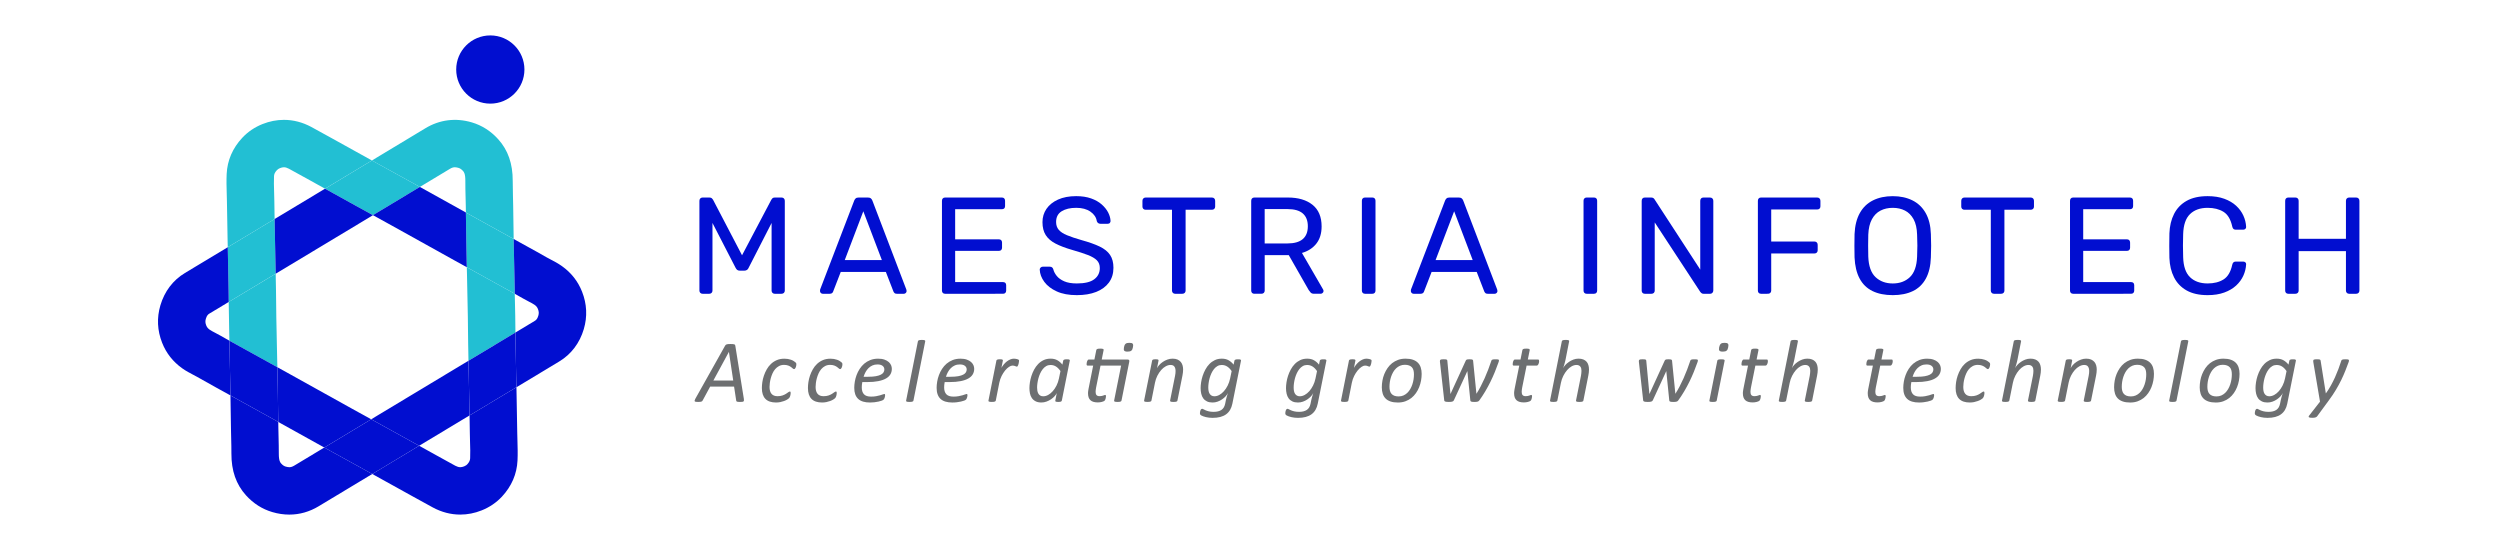 <svg xmlns="http://www.w3.org/2000/svg" xmlns:xlink="http://www.w3.org/1999/xlink" id="Layer_1" x="0px" y="0px" width="200px" height="44px" viewBox="0 0 200 44" xml:space="preserve"> <path fill="#22BFD3" d="M22.151,27.645c-0.007-0.418-0.014-0.84-0.025-1.26c-0.019-0.643-0.025-1.309-0.032-1.953 c-0.004-0.393-0.008-0.785-0.014-1.178c-0.008-0.453-0.018-0.905-0.026-1.357l-3.756,2.26c0.001,0.104,0.003,0.209,0.004,0.313 c0.007,0.662,0.014,1.348,0.033,2.027c0.008,0.254,0.013,0.508,0.017,0.76c0.263,0.145,0.527,0.293,0.802,0.443 c0.206,0.113,0.413,0.227,0.619,0.342c0.517,0.285,1.034,0.572,1.551,0.857c0.289,0.16,0.578,0.32,0.867,0.48 c-0.005-0.186-0.01-0.371-0.015-0.557C22.164,28.43,22.158,28.037,22.151,27.645z"></path> <path fill="#22BFD3" d="M21.946,16.057c-0.003-0.233-0.01-0.465-0.017-0.698c-0.014-0.444-0.026-0.864-0.008-1.259 c0.007-0.151,0.05-0.292,0.233-0.489c0.064-0.068,0.144-0.121,0.25-0.163c0.114-0.045,0.214-0.067,0.308-0.067 c0.122,0,0.252,0.039,0.398,0.117c0.559,0.302,1.128,0.618,1.679,0.924c0.212,0.117,0.423,0.235,0.635,0.353l0.578,0.32l1.104-0.664 c0.883-0.531,1.765-1.063,2.647-1.593c-0.417-0.23-0.832-0.461-1.248-0.692l-1.874-1.039c-0.562-0.313-1.141-0.634-1.721-0.947 c-0.703-0.379-1.442-0.571-2.198-0.571c-0.574,0-1.149,0.112-1.709,0.335c-0.627,0.25-1.172,0.618-1.62,1.098 c-0.777,0.833-1.198,1.808-1.25,2.897c-0.025,0.542-0.01,1.056,0.005,1.553c0.006,0.211,0.013,0.423,0.016,0.634 c0.013,1.003,0.032,2.021,0.052,3.002l0.014,0.669l3.749-2.256C21.96,17.033,21.952,16.542,21.946,16.057z"></path> <path fill="#22BFD3" d="M39.761,22.716c-0.541-0.301-1.082-0.599-1.624-0.899c-0.265-0.146-0.528-0.293-0.793-0.439 c0.004,0.186,0.009,0.371,0.015,0.556c0.011,0.392,0.018,0.784,0.023,1.175c0.007,0.422,0.014,0.842,0.026,1.262 c0.019,0.645,0.024,1.311,0.031,1.955c0.004,0.391,0.008,0.785,0.014,1.178c0.008,0.451,0.018,0.902,0.026,1.355l3.756-2.258 c-0.002-0.105-0.003-0.209-0.004-0.313c-0.006-0.662-0.013-1.348-0.033-2.029c-0.008-0.254-0.012-0.506-0.018-0.758 c-0.265-0.15-0.533-0.297-0.812-0.451C40.166,22.94,39.963,22.829,39.761,22.716z"></path> <path fill="#22BFD3" d="M31.578,13.844c0.535,0.294,1.071,0.589,1.604,0.885c0.136,0.076,0.271,0.15,0.406,0.226 c0.802-0.483,1.606-0.967,2.409-1.45c0.181-0.109,0.303-0.124,0.388-0.124c0.084,0,0.184,0.017,0.291,0.049 c0.098,0.029,0.212,0.079,0.366,0.25c0.065,0.073,0.188,0.206,0.185,0.78c-0.003,0.458,0.009,0.91,0.02,1.347 c0.006,0.22,0.011,0.439,0.016,0.658c0.002,0.179,0.005,0.357,0.007,0.536c0.301,0.166,0.601,0.335,0.901,0.501 c0.6,0.332,1.201,0.664,1.801,0.997c0.374,0.207,0.749,0.414,1.122,0.62c-0.007-0.469-0.014-0.938-0.021-1.407 c-0.006-0.437-0.014-0.871-0.02-1.309c-0.004-0.23-0.01-0.458-0.016-0.689c-0.01-0.429-0.02-0.834-0.019-1.238 c0.005-1.374-0.374-2.466-1.162-3.337c-0.593-0.658-1.304-1.11-2.114-1.349c-1.293-0.379-2.571-0.216-3.704,0.467 c-1.429,0.862-2.856,1.722-4.285,2.581c0.188,0.104,0.376,0.208,0.564,0.313C30.738,13.383,31.158,13.613,31.578,13.844z"></path> <path fill="#010ED0" d="M41.282,29.396c-0.013-0.652-0.026-1.305-0.037-1.955c-0.005-0.281-0.007-0.561-0.01-0.84l-3.756,2.258 c0.004,0.205,0.007,0.41,0.012,0.613c0.008,0.4,0.016,0.799,0.023,1.199l0.021,1.012c0.01,0.51,0.021,1.029,0.029,1.551l3.75-2.254 l-0.008-0.383C41.299,30.197,41.29,29.797,41.282,29.396z"></path> <path fill="#22BFD3" d="M18.25,21.339c0.014,0.66,0.027,1.318,0.038,1.975c0.004,0.281,0.007,0.563,0.01,0.842l3.756-2.26 c-0.004-0.211-0.008-0.423-0.012-0.635c-0.008-0.392-0.017-0.784-0.023-1.175l-0.021-1.053c-0.009-0.498-0.019-1.004-0.028-1.513 l-3.749,2.256l0.007,0.381C18.234,20.553,18.242,20.945,18.25,21.339z"></path> <path fill="#22BFD3" d="M26.003,15.095l0.664,0.369c0.605,0.335,1.211,0.671,1.816,1.006c0.423,0.233,0.845,0.465,1.267,0.697 c0.029,0.016,0.058,0.032,0.086,0.047c1.251-0.752,2.502-1.506,3.753-2.259c-0.136-0.075-0.271-0.15-0.406-0.226 c-0.533-0.296-1.069-0.591-1.604-0.885c-0.42-0.231-0.84-0.461-1.26-0.694c-0.188-0.104-0.377-0.208-0.564-0.313 c-0.883,0.53-1.765,1.063-2.647,1.593L26.003,15.095z"></path> <path fill="#22BFD3" d="M38.171,17.502c-0.301-0.166-0.601-0.335-0.901-0.501c0.004,0.254,0.008,0.51,0.012,0.765 c0.008,0.51,0.015,1.021,0.023,1.533l0.008,0.445c0.009,0.535,0.019,1.084,0.031,1.635c0.265,0.146,0.528,0.292,0.793,0.439 c0.542,0.3,1.083,0.598,1.624,0.899c0.202,0.112,0.405,0.224,0.608,0.334c0.278,0.154,0.547,0.301,0.812,0.451 c-0.002-0.152-0.005-0.303-0.007-0.453c-0.007-0.408-0.014-0.814-0.025-1.222c-0.021-0.712-0.032-1.443-0.045-2.148l-0.008-0.446 c0-0.038,0-0.076-0.002-0.114c-0.373-0.206-0.748-0.413-1.122-0.62C39.372,18.166,38.771,17.834,38.171,17.502z"></path> <g> <circle fill="#010ED0" cx="39.225" cy="5.562" r="2.729"></circle> <path fill="#010ED0" d="M46.564,23.334c-0.326-0.829-0.865-1.514-1.604-2.041c-0.321-0.228-0.629-0.389-0.9-0.529 c-0.116-0.061-0.225-0.116-0.316-0.169c-0.518-0.3-1.041-0.587-1.548-0.866C41.997,19.62,41.798,19.51,41.6,19.4 c-0.168-0.094-0.337-0.187-0.506-0.281c0.002,0.038,0.002,0.076,0.002,0.114l0.008,0.446c0.013,0.705,0.024,1.436,0.045,2.148 c0.012,0.407,0.019,0.814,0.025,1.222c0.002,0.15,0.005,0.301,0.007,0.453c0.223,0.123,0.444,0.246,0.664,0.375 c0.166,0.098,0.327,0.18,0.47,0.254c0.176,0.09,0.343,0.178,0.446,0.252c0.14,0.098,0.219,0.197,0.275,0.34 c0.077,0.197,0.086,0.346,0.03,0.533c-0.08,0.273-0.188,0.355-0.281,0.412l-1.55,0.934c0.003,0.279,0.005,0.559,0.01,0.84 c0.011,0.65,0.024,1.303,0.037,1.955c0.008,0.4,0.017,0.801,0.024,1.201l0.008,0.383l3.425-2.063 c0.956-0.576,1.635-1.471,1.965-2.59C47,25.328,46.952,24.318,46.564,23.334z"></path> <path fill="#010ED0" d="M34.084,19.568c0.749,0.417,1.497,0.833,2.246,1.249c0.338,0.188,0.676,0.374,1.014,0.561 c-0.013-0.55-0.022-1.1-0.031-1.635l-0.008-0.445c-0.009-0.512-0.016-1.023-0.023-1.533c-0.004-0.255-0.008-0.51-0.012-0.765 c-0.447-0.25-0.895-0.498-1.343-0.747c-0.778-0.433-1.559-0.866-2.338-1.299c-1.251,0.753-2.502,1.507-3.753,2.259 c0.503,0.277,1.006,0.554,1.508,0.832C32.257,18.553,33.171,19.061,34.084,19.568z"></path> <path fill="#010ED0" d="M28.025,36.951c-0.559-0.309-1.117-0.613-1.676-0.924c-0.135-0.074-0.27-0.15-0.404-0.225 c-0.804,0.484-1.607,0.967-2.41,1.451c-0.181,0.109-0.302,0.123-0.388,0.123c-0.084,0-0.182-0.018-0.291-0.049 c-0.099-0.029-0.212-0.078-0.366-0.25c-0.064-0.072-0.187-0.207-0.185-0.779c0.002-0.455-0.009-0.904-0.02-1.338 c-0.005-0.223-0.011-0.445-0.015-0.67c-0.003-0.178-0.005-0.355-0.008-0.533c-0.301-0.168-0.601-0.334-0.9-0.502 c-0.625-0.348-1.25-0.691-1.875-1.037c-0.35-0.193-0.699-0.389-1.049-0.582c0.008,0.477,0.015,0.953,0.021,1.43 c0.006,0.428,0.012,0.857,0.02,1.287c0.004,0.232,0.009,0.467,0.015,0.701c0.011,0.426,0.021,0.826,0.019,1.229 c-0.006,1.373,0.375,2.463,1.162,3.338c0.594,0.656,1.305,1.109,2.113,1.346c0.455,0.135,0.912,0.201,1.358,0.201 c0.823,0,1.613-0.225,2.348-0.668c1.428-0.861,2.856-1.721,4.285-2.58c-0.188-0.105-0.377-0.209-0.565-0.313 C28.818,37.389,28.422,37.17,28.025,36.951z"></path> <path fill="#010ED0" d="M29.697,33.543c0.052,0.029,0.104,0.059,0.156,0.086c0.398,0.221,0.797,0.439,1.196,0.66 c0.571,0.314,1.143,0.631,1.713,0.947c0.257,0.143,0.512,0.283,0.768,0.426l4.034-2.428c-0.009-0.521-0.02-1.041-0.029-1.551 l-0.021-1.012c-0.008-0.4-0.016-0.799-0.023-1.199c-0.005-0.203-0.008-0.408-0.012-0.613l-7.162,4.309 C30.11,33.293,29.904,33.42,29.697,33.543z"></path> <path fill="#010ED0" d="M37.588,34.699c0.003,0.232,0.009,0.467,0.016,0.697c0.014,0.445,0.026,0.865,0.008,1.264 c-0.008,0.15-0.051,0.291-0.233,0.488c-0.04,0.043-0.11,0.105-0.25,0.162c-0.113,0.043-0.214,0.066-0.308,0.066 c-0.122,0-0.251-0.039-0.398-0.117c-0.565-0.307-1.144-0.627-1.702-0.938l-0.611-0.34c-0.193-0.105-0.386-0.213-0.578-0.32 l-1.258,0.758c-0.831,0.5-1.662,1-2.492,1.5c0.381,0.211,0.763,0.422,1.145,0.635c0.448,0.248,0.897,0.496,1.347,0.746l0.606,0.336 c0.569,0.316,1.157,0.645,1.744,0.959c0.703,0.381,1.442,0.572,2.198,0.572c0.574,0,1.149-0.111,1.71-0.336 c0.628-0.25,1.172-0.619,1.619-1.096c0.777-0.834,1.198-1.809,1.25-2.896c0.025-0.545,0.011-1.059-0.005-1.557 c-0.006-0.211-0.013-0.422-0.016-0.633c-0.013-1.016-0.033-2.047-0.053-3.043l-0.012-0.627l-3.75,2.254 C37.573,33.725,37.581,34.215,37.588,34.699z"></path> <path fill="#010ED0" d="M25.451,31.189c-0.749-0.416-1.498-0.832-2.248-1.25c-0.338-0.186-0.676-0.373-1.013-0.561 c0.013,0.568,0.022,1.135,0.032,1.688l0.006,0.395c0.01,0.516,0.017,1.033,0.023,1.551c0.004,0.248,0.009,0.496,0.012,0.746 c0.448,0.248,0.896,0.496,1.345,0.746c0.778,0.434,1.558,0.865,2.337,1.299c1.25-0.754,2.501-1.508,3.752-2.26 c-0.503-0.277-1.005-0.553-1.508-0.832C27.276,32.205,26.363,31.697,25.451,31.189z"></path> <path fill="#010ED0" d="M18.431,31.131c-0.013-0.723-0.025-1.473-0.046-2.201c-0.012-0.408-0.018-0.814-0.025-1.223 c-0.002-0.15-0.005-0.301-0.008-0.451c-0.223-0.123-0.442-0.248-0.662-0.375c-0.167-0.098-0.328-0.182-0.471-0.254 c-0.176-0.092-0.342-0.178-0.445-0.252c-0.14-0.1-0.22-0.199-0.276-0.342c-0.077-0.195-0.086-0.346-0.03-0.531 c0.08-0.273,0.188-0.357,0.281-0.414l1.55-0.932c-0.003-0.279-0.006-0.561-0.01-0.842c-0.011-0.657-0.024-1.315-0.038-1.975 c-0.008-0.394-0.016-0.787-0.023-1.181l-0.007-0.381l-3.427,2.062c-0.955,0.575-1.634,1.471-1.964,2.59 c-0.295,1-0.248,2.01,0.14,2.992c0.326,0.828,0.865,1.516,1.603,2.041c0.322,0.229,0.63,0.389,0.901,0.529 c0.116,0.061,0.226,0.117,0.316,0.17c0.514,0.297,1.034,0.584,1.536,0.861c0.203,0.111,0.406,0.221,0.608,0.334 c0.169,0.094,0.337,0.188,0.506,0.279c-0.001-0.037-0.002-0.074-0.002-0.111L18.431,31.131z"></path> <path fill="#010ED0" d="M29.836,17.214c-0.028-0.016-0.057-0.032-0.086-0.047c-0.422-0.232-0.844-0.464-1.267-0.697 c-0.605-0.335-1.211-0.671-1.816-1.006l-0.664-0.369l-4.034,2.427c0.01,0.508,0.02,1.015,0.028,1.513l0.021,1.053 c0.007,0.391,0.016,0.783,0.023,1.175c0.004,0.212,0.008,0.423,0.012,0.635l7.007-4.215C29.319,17.526,29.577,17.37,29.836,17.214z "></path> <path fill="#010ED0" d="M33.53,35.662c-0.256-0.143-0.511-0.283-0.768-0.426c-0.57-0.316-1.142-0.633-1.713-0.947 c-0.399-0.221-0.798-0.439-1.196-0.66c-0.052-0.027-0.104-0.057-0.156-0.086c-1.251,0.752-2.502,1.506-3.752,2.26 c0.135,0.074,0.27,0.15,0.404,0.225c0.559,0.311,1.117,0.615,1.676,0.924c0.396,0.219,0.793,0.438,1.189,0.656 c0.188,0.104,0.377,0.207,0.565,0.313c0.83-0.5,1.661-1,2.492-1.5L33.53,35.662z"></path> <path fill="#010ED0" d="M21.363,33.256c0.3,0.168,0.6,0.334,0.9,0.502c-0.003-0.25-0.008-0.498-0.012-0.746 c-0.007-0.518-0.014-1.035-0.023-1.551l-0.006-0.395c-0.01-0.553-0.02-1.119-0.032-1.688c-0.289-0.16-0.578-0.32-0.867-0.48 c-0.517-0.285-1.034-0.572-1.551-0.857c-0.206-0.115-0.413-0.229-0.619-0.342c-0.274-0.15-0.539-0.299-0.802-0.443 c0.003,0.15,0.006,0.301,0.008,0.451c0.008,0.408,0.014,0.814,0.025,1.223c0.021,0.729,0.033,1.479,0.046,2.201l0.007,0.395 c0,0.037,0.001,0.074,0.002,0.111c0.35,0.193,0.699,0.389,1.049,0.582C20.113,32.564,20.738,32.908,21.363,33.256z"></path> </g> <g> <path fill="#6D6F71" d="M59.51,31.917c0.007,0.053,0.009,0.095,0.005,0.126c-0.004,0.032-0.017,0.057-0.039,0.073 s-0.058,0.027-0.105,0.032c-0.047,0.004-0.111,0.007-0.191,0.007c-0.052,0-0.097-0.002-0.135-0.006 c-0.038-0.003-0.067-0.009-0.087-0.018c-0.02-0.008-0.035-0.02-0.044-0.033c-0.009-0.015-0.015-0.032-0.018-0.054l-0.17-1.117 h-1.912l-0.599,1.106c-0.012,0.024-0.026,0.044-0.041,0.059c-0.016,0.016-0.037,0.028-0.064,0.037 c-0.027,0.01-0.063,0.017-0.106,0.02c-0.043,0.004-0.097,0.006-0.161,0.006c-0.071,0-0.128-0.003-0.17-0.009 s-0.072-0.018-0.088-0.034s-0.021-0.041-0.014-0.072c0.007-0.032,0.023-0.074,0.049-0.126l2.391-4.264 c0.017-0.025,0.034-0.047,0.053-0.063s0.044-0.029,0.075-0.039c0.03-0.01,0.069-0.016,0.117-0.02s0.105-0.006,0.174-0.006 c0.078,0,0.142,0.002,0.19,0.006s0.087,0.01,0.117,0.02c0.029,0.01,0.05,0.022,0.062,0.041c0.012,0.018,0.02,0.039,0.025,0.065 L59.51,31.917z M58.314,28.154h-0.003l-1.242,2.288h1.589L58.314,28.154z"></path> <path fill="#6D6F71" d="M63.708,29.133c0,0.043-0.004,0.087-0.012,0.132s-0.021,0.087-0.037,0.126s-0.036,0.071-0.059,0.098 c-0.022,0.025-0.048,0.039-0.076,0.039c-0.033,0-0.067-0.018-0.103-0.052s-0.082-0.073-0.14-0.115 c-0.058-0.043-0.131-0.082-0.22-0.117c-0.089-0.035-0.202-0.054-0.339-0.054c-0.151,0-0.286,0.032-0.402,0.095 c-0.117,0.063-0.219,0.144-0.305,0.244s-0.158,0.215-0.215,0.343c-0.057,0.128-0.103,0.257-0.138,0.387s-0.061,0.256-0.076,0.377 c-0.016,0.122-0.023,0.229-0.023,0.318c0,0.243,0.053,0.428,0.16,0.553c0.106,0.126,0.265,0.188,0.475,0.188 c0.154,0,0.286-0.02,0.396-0.057c0.11-0.038,0.203-0.081,0.28-0.13c0.077-0.049,0.14-0.092,0.189-0.13 c0.05-0.037,0.094-0.057,0.131-0.057c0.019,0,0.034,0.009,0.044,0.027c0.011,0.018,0.016,0.043,0.016,0.076 c0,0.028-0.002,0.062-0.007,0.101s-0.012,0.079-0.023,0.121c-0.011,0.041-0.024,0.079-0.039,0.115 c-0.016,0.035-0.037,0.067-0.065,0.098c-0.029,0.029-0.078,0.065-0.149,0.107c-0.071,0.043-0.153,0.081-0.246,0.115 c-0.094,0.034-0.195,0.063-0.303,0.086c-0.109,0.021-0.221,0.033-0.337,0.033c-0.381,0-0.665-0.097-0.853-0.291 c-0.188-0.193-0.282-0.482-0.282-0.865c0-0.145,0.012-0.302,0.037-0.474c0.025-0.171,0.067-0.344,0.126-0.518 s0.135-0.343,0.227-0.506s0.206-0.308,0.34-0.435c0.135-0.126,0.291-0.228,0.468-0.303c0.177-0.076,0.381-0.113,0.61-0.113 c0.094,0,0.186,0.008,0.273,0.022c0.087,0.016,0.169,0.036,0.247,0.063c0.077,0.025,0.146,0.059,0.209,0.098 c0.063,0.039,0.111,0.073,0.146,0.104c0.034,0.03,0.056,0.057,0.064,0.078S63.708,29.107,63.708,29.133z"></path> <path fill="#6D6F71" d="M67.393,29.133c0,0.043-0.004,0.087-0.012,0.132s-0.021,0.087-0.037,0.126s-0.036,0.071-0.059,0.098 c-0.022,0.025-0.048,0.039-0.076,0.039c-0.033,0-0.067-0.018-0.103-0.052s-0.082-0.073-0.14-0.115 c-0.058-0.043-0.131-0.082-0.22-0.117c-0.089-0.035-0.202-0.054-0.339-0.054c-0.151,0-0.286,0.032-0.402,0.095 c-0.117,0.063-0.219,0.144-0.305,0.244s-0.158,0.215-0.215,0.343c-0.057,0.128-0.103,0.257-0.138,0.387s-0.061,0.256-0.076,0.377 c-0.016,0.122-0.023,0.229-0.023,0.318c0,0.243,0.053,0.428,0.16,0.553c0.106,0.126,0.265,0.188,0.475,0.188 c0.154,0,0.286-0.02,0.396-0.057c0.11-0.038,0.203-0.081,0.28-0.13c0.077-0.049,0.14-0.092,0.189-0.13 c0.05-0.037,0.094-0.057,0.131-0.057c0.019,0,0.034,0.009,0.044,0.027c0.011,0.018,0.016,0.043,0.016,0.076 c0,0.028-0.002,0.062-0.007,0.101s-0.012,0.079-0.023,0.121c-0.011,0.041-0.024,0.079-0.039,0.115 c-0.016,0.035-0.037,0.067-0.065,0.098c-0.029,0.029-0.078,0.065-0.149,0.107c-0.071,0.043-0.153,0.081-0.246,0.115 c-0.094,0.034-0.195,0.063-0.303,0.086c-0.109,0.021-0.221,0.033-0.337,0.033c-0.381,0-0.665-0.097-0.853-0.291 c-0.188-0.193-0.282-0.482-0.282-0.865c0-0.145,0.012-0.302,0.037-0.474c0.025-0.171,0.067-0.344,0.126-0.518 s0.135-0.343,0.227-0.506s0.206-0.308,0.34-0.435c0.135-0.126,0.291-0.228,0.468-0.303c0.177-0.076,0.381-0.113,0.61-0.113 c0.094,0,0.186,0.008,0.273,0.022c0.087,0.016,0.169,0.036,0.247,0.063c0.077,0.025,0.146,0.059,0.209,0.098 c0.063,0.039,0.111,0.073,0.146,0.104c0.034,0.03,0.056,0.057,0.064,0.078S67.393,29.107,67.393,29.133z"></path> <path fill="#6D6F71" d="M71.347,29.506c0,0.163-0.038,0.31-0.113,0.439s-0.194,0.241-0.355,0.333 c-0.161,0.093-0.366,0.164-0.617,0.213c-0.25,0.05-0.551,0.075-0.901,0.075h-0.376c-0.017,0.078-0.028,0.153-0.034,0.227 s-0.009,0.142-0.009,0.206c0,0.236,0.059,0.417,0.176,0.542c0.117,0.126,0.307,0.188,0.569,0.188c0.151,0,0.287-0.012,0.408-0.034 s0.225-0.046,0.314-0.072c0.088-0.026,0.161-0.05,0.218-0.072c0.057-0.022,0.096-0.034,0.117-0.034 c0.021,0,0.038,0.008,0.048,0.023c0.011,0.015,0.016,0.037,0.016,0.065c0,0.023-0.002,0.052-0.007,0.085 c-0.004,0.033-0.012,0.066-0.021,0.102c-0.01,0.034-0.022,0.066-0.037,0.097c-0.016,0.031-0.033,0.058-0.052,0.078 c-0.028,0.028-0.079,0.057-0.15,0.084c-0.072,0.027-0.158,0.052-0.257,0.074s-0.208,0.041-0.326,0.055 c-0.119,0.015-0.237,0.021-0.355,0.021c-0.21,0-0.395-0.023-0.553-0.071c-0.158-0.047-0.29-0.119-0.396-0.218 c-0.105-0.098-0.184-0.221-0.236-0.367c-0.052-0.146-0.078-0.319-0.078-0.518c0-0.154,0.015-0.318,0.044-0.495 c0.03-0.176,0.076-0.351,0.14-0.523c0.064-0.172,0.146-0.338,0.249-0.496c0.102-0.158,0.223-0.298,0.363-0.419 c0.141-0.12,0.303-0.217,0.488-0.29s0.393-0.11,0.624-0.11c0.199,0,0.367,0.024,0.505,0.074c0.139,0.05,0.252,0.113,0.341,0.191 c0.088,0.078,0.153,0.165,0.193,0.261C71.327,29.315,71.347,29.411,71.347,29.506z M70.748,29.559c0-0.12-0.047-0.218-0.142-0.292 c-0.095-0.075-0.229-0.112-0.404-0.112c-0.154,0-0.29,0.026-0.408,0.08c-0.119,0.053-0.223,0.125-0.314,0.215 c-0.091,0.09-0.169,0.194-0.234,0.313s-0.118,0.245-0.158,0.378h0.362c0.248,0,0.456-0.016,0.623-0.046 c0.167-0.031,0.3-0.073,0.401-0.126c0.1-0.054,0.171-0.115,0.212-0.187C70.727,29.711,70.748,29.637,70.748,29.559z"></path> <path fill="#6D6F71" d="M73.076,32.045c-0.005,0.02-0.013,0.035-0.024,0.048c-0.012,0.014-0.029,0.024-0.054,0.034 c-0.023,0.009-0.055,0.017-0.094,0.021c-0.039,0.004-0.087,0.007-0.144,0.007c-0.059,0-0.106-0.003-0.144-0.007 c-0.037-0.005-0.065-0.013-0.085-0.021c-0.021-0.01-0.033-0.021-0.039-0.034c-0.006-0.013-0.007-0.028-0.002-0.048l0.943-4.738 c0.005-0.019,0.013-0.035,0.023-0.05c0.011-0.014,0.028-0.026,0.053-0.035c0.025-0.01,0.057-0.017,0.096-0.021 s0.089-0.007,0.147-0.007c0.057,0,0.104,0.002,0.141,0.007c0.036,0.005,0.064,0.012,0.085,0.021 c0.02,0.009,0.032,0.021,0.037,0.035c0.005,0.015,0.006,0.031,0.003,0.05L73.076,32.045z"></path> <path fill="#6D6F71" d="M77.936,29.506c0,0.163-0.038,0.31-0.114,0.439c-0.075,0.13-0.193,0.241-0.354,0.333 c-0.161,0.093-0.366,0.164-0.617,0.213c-0.25,0.05-0.551,0.075-0.9,0.075h-0.376c-0.017,0.078-0.028,0.153-0.034,0.227 s-0.009,0.142-0.009,0.206c0,0.236,0.059,0.417,0.176,0.542c0.117,0.126,0.307,0.188,0.569,0.188c0.151,0,0.287-0.012,0.407-0.034 c0.121-0.022,0.226-0.046,0.314-0.072s0.161-0.05,0.218-0.072s0.096-0.034,0.117-0.034s0.037,0.008,0.048,0.023 c0.011,0.015,0.017,0.037,0.017,0.065c0,0.023-0.003,0.052-0.008,0.085s-0.012,0.066-0.021,0.102 c-0.009,0.034-0.021,0.066-0.037,0.097c-0.015,0.031-0.032,0.058-0.051,0.078c-0.028,0.028-0.079,0.057-0.151,0.084 s-0.157,0.052-0.257,0.074s-0.208,0.041-0.326,0.055c-0.118,0.015-0.236,0.021-0.354,0.021c-0.211,0-0.396-0.023-0.554-0.071 c-0.158-0.047-0.29-0.119-0.396-0.218c-0.105-0.098-0.184-0.221-0.235-0.367c-0.053-0.146-0.078-0.319-0.078-0.518 c0-0.154,0.015-0.318,0.044-0.495c0.029-0.176,0.076-0.351,0.141-0.523c0.063-0.172,0.146-0.338,0.248-0.496 s0.223-0.298,0.363-0.419c0.141-0.12,0.304-0.217,0.487-0.29c0.185-0.073,0.393-0.11,0.625-0.11c0.198,0,0.367,0.024,0.505,0.074 c0.139,0.05,0.252,0.113,0.341,0.191s0.153,0.165,0.193,0.261S77.936,29.411,77.936,29.506z M77.336,29.559 c0-0.12-0.048-0.218-0.143-0.292c-0.094-0.075-0.229-0.112-0.404-0.112c-0.153,0-0.289,0.026-0.407,0.08 c-0.118,0.053-0.223,0.125-0.314,0.215c-0.091,0.09-0.169,0.194-0.233,0.313c-0.065,0.119-0.118,0.245-0.158,0.378h0.361 c0.249,0,0.456-0.016,0.623-0.046c0.167-0.031,0.3-0.073,0.4-0.126c0.101-0.054,0.172-0.115,0.213-0.187 C77.315,29.711,77.336,29.637,77.336,29.559z"></path> <path fill="#6D6F71" d="M81.523,28.856c0,0.01-0.001,0.028-0.005,0.055c-0.004,0.027-0.008,0.059-0.013,0.095 c-0.005,0.035-0.012,0.072-0.021,0.109c-0.01,0.038-0.021,0.073-0.036,0.104c-0.014,0.032-0.028,0.059-0.044,0.08 s-0.032,0.032-0.052,0.032c-0.019,0-0.039-0.004-0.062-0.013c-0.022-0.008-0.048-0.019-0.075-0.03s-0.059-0.021-0.094-0.03 c-0.035-0.008-0.077-0.012-0.124-0.012c-0.08,0-0.173,0.034-0.278,0.104c-0.105,0.069-0.209,0.166-0.311,0.289 s-0.194,0.269-0.278,0.436c-0.084,0.168-0.146,0.351-0.187,0.547l-0.28,1.422c-0.005,0.02-0.013,0.035-0.024,0.048 c-0.012,0.014-0.029,0.024-0.054,0.034c-0.023,0.009-0.055,0.017-0.094,0.021c-0.039,0.004-0.087,0.007-0.144,0.007 c-0.059,0-0.106-0.003-0.144-0.007c-0.037-0.005-0.065-0.013-0.085-0.021c-0.021-0.01-0.033-0.021-0.039-0.034 c-0.006-0.013-0.007-0.028-0.002-0.048l0.635-3.195c0.003-0.017,0.01-0.032,0.021-0.046c0.012-0.015,0.029-0.026,0.053-0.036 c0.024-0.009,0.053-0.016,0.087-0.02c0.035-0.003,0.075-0.005,0.123-0.005c0.05,0,0.09,0.002,0.122,0.005 c0.032,0.004,0.057,0.011,0.074,0.02c0.018,0.01,0.029,0.021,0.034,0.036c0.005,0.014,0.006,0.029,0.003,0.046l-0.116,0.581 c0.054-0.097,0.118-0.189,0.193-0.279c0.074-0.09,0.155-0.169,0.242-0.236c0.088-0.067,0.18-0.121,0.275-0.161 s0.189-0.061,0.282-0.061c0.04,0,0.08,0.003,0.122,0.009c0.041,0.006,0.08,0.013,0.115,0.021c0.035,0.008,0.066,0.018,0.094,0.028 s0.048,0.023,0.063,0.037C81.517,28.804,81.523,28.826,81.523,28.856z"></path> <path fill="#6D6F71" d="M84.946,32.045c-0.01,0.04-0.035,0.068-0.078,0.085c-0.042,0.017-0.113,0.025-0.213,0.025 c-0.047,0-0.086-0.003-0.117-0.007c-0.03-0.005-0.055-0.012-0.074-0.02c-0.019-0.009-0.031-0.02-0.039-0.032 c-0.007-0.013-0.007-0.03,0-0.052l0.117-0.603c-0.03,0.075-0.086,0.158-0.167,0.248c-0.08,0.09-0.175,0.173-0.285,0.248 c-0.11,0.076-0.232,0.139-0.367,0.188s-0.271,0.074-0.411,0.074c-0.189,0-0.346-0.033-0.47-0.1 c-0.125-0.065-0.224-0.153-0.297-0.262c-0.073-0.109-0.123-0.232-0.15-0.369c-0.027-0.138-0.041-0.278-0.041-0.422 c0-0.133,0.013-0.283,0.037-0.451c0.025-0.168,0.065-0.339,0.121-0.514s0.128-0.346,0.216-0.511 c0.089-0.166,0.196-0.314,0.321-0.445s0.271-0.236,0.437-0.315c0.165-0.079,0.354-0.119,0.563-0.119 c0.211,0,0.391,0.043,0.541,0.128s0.284,0.202,0.402,0.351l0.067-0.322c0.01-0.038,0.037-0.065,0.082-0.082 s0.114-0.024,0.209-0.024c0.048,0,0.087,0.002,0.119,0.005c0.032,0.004,0.058,0.011,0.076,0.02c0.019,0.01,0.03,0.021,0.035,0.036 c0.005,0.014,0.006,0.029,0.004,0.046L84.946,32.045z M84.837,29.687c-0.111-0.163-0.231-0.285-0.36-0.367 c-0.129-0.081-0.273-0.122-0.435-0.122c-0.128,0-0.243,0.03-0.346,0.09c-0.103,0.061-0.194,0.141-0.273,0.24 c-0.079,0.099-0.147,0.212-0.205,0.338c-0.059,0.127-0.105,0.258-0.143,0.393c-0.036,0.135-0.063,0.267-0.081,0.396 c-0.018,0.131-0.026,0.248-0.026,0.352c0,0.083,0.006,0.165,0.019,0.246c0.014,0.082,0.038,0.156,0.075,0.224 c0.036,0.067,0.087,0.122,0.15,0.163c0.063,0.042,0.146,0.063,0.248,0.063c0.13,0,0.261-0.036,0.393-0.108 c0.131-0.072,0.253-0.172,0.367-0.3c0.113-0.128,0.214-0.277,0.301-0.45c0.088-0.173,0.152-0.363,0.195-0.571L84.837,29.687z"></path> <path fill="#6D6F71" d="M89.72,32.045c-0.005,0.02-0.014,0.035-0.025,0.048c-0.012,0.014-0.029,0.024-0.053,0.034 c-0.023,0.009-0.055,0.017-0.094,0.021c-0.039,0.004-0.087,0.007-0.144,0.007c-0.058,0-0.104-0.003-0.143-0.007 c-0.038-0.005-0.066-0.013-0.087-0.021c-0.02-0.01-0.033-0.021-0.041-0.034c-0.007-0.013-0.008-0.028-0.003-0.048l0.561-2.798 h-1.649l-0.358,1.78c-0.01,0.05-0.018,0.105-0.024,0.167c-0.008,0.062-0.011,0.112-0.011,0.152c0,0.12,0.025,0.208,0.076,0.264 s0.133,0.084,0.246,0.084c0.064,0,0.119-0.006,0.167-0.017c0.047-0.011,0.088-0.021,0.122-0.033s0.064-0.023,0.091-0.034 c0.025-0.011,0.048-0.016,0.067-0.016c0.019,0,0.033,0.007,0.044,0.02s0.017,0.037,0.017,0.072c0,0.031-0.003,0.064-0.01,0.102 c-0.006,0.036-0.013,0.072-0.022,0.108c-0.01,0.035-0.021,0.067-0.035,0.096c-0.015,0.028-0.03,0.051-0.047,0.067 c-0.019,0.017-0.047,0.033-0.085,0.05s-0.081,0.031-0.131,0.044s-0.103,0.023-0.158,0.03s-0.11,0.011-0.165,0.011 c-0.132,0-0.247-0.015-0.344-0.043s-0.179-0.072-0.245-0.133c-0.065-0.061-0.115-0.136-0.146-0.227 c-0.032-0.092-0.048-0.201-0.048-0.328c0-0.028,0.001-0.061,0.003-0.095c0.003-0.034,0.007-0.07,0.013-0.107 c0.006-0.038,0.012-0.076,0.018-0.114c0.006-0.037,0.013-0.073,0.02-0.106l0.358-1.794H87.01c-0.026,0-0.046-0.008-0.061-0.023 c-0.014-0.016-0.021-0.046-0.021-0.091c0-0.033,0.004-0.071,0.011-0.115c0.008-0.043,0.018-0.084,0.032-0.122 s0.032-0.069,0.055-0.096s0.05-0.039,0.08-0.039h0.447l0.152-0.759c0.002-0.017,0.01-0.032,0.022-0.046 c0.014-0.015,0.031-0.027,0.056-0.038c0.023-0.01,0.055-0.018,0.094-0.022s0.087-0.007,0.144-0.007s0.104,0.002,0.142,0.007 c0.038,0.005,0.067,0.013,0.087,0.022c0.021,0.011,0.033,0.023,0.039,0.038c0.006,0.014,0.007,0.029,0.002,0.046l-0.152,0.759 h2.054c0.07,0,0.116,0.016,0.137,0.048c0.02,0.032,0.022,0.079,0.009,0.141L89.72,32.045z M90.635,27.778 c-0.012,0.066-0.028,0.122-0.048,0.167c-0.021,0.045-0.047,0.081-0.08,0.107c-0.033,0.027-0.074,0.047-0.122,0.059 c-0.049,0.013-0.108,0.019-0.18,0.019c-0.07,0-0.128-0.006-0.172-0.019c-0.044-0.012-0.075-0.031-0.096-0.059 c-0.02-0.026-0.031-0.063-0.033-0.107c-0.003-0.045,0.002-0.101,0.014-0.167s0.028-0.121,0.048-0.165 c0.021-0.044,0.048-0.08,0.082-0.11c0.034-0.029,0.075-0.049,0.122-0.06s0.106-0.017,0.178-0.017c0.07,0,0.128,0.006,0.172,0.017 s0.076,0.03,0.098,0.06c0.021,0.03,0.033,0.066,0.035,0.11S90.648,27.712,90.635,27.778z"></path> <path fill="#6D6F71" d="M94.649,29.559c0,0.083-0.005,0.165-0.015,0.245s-0.022,0.163-0.039,0.248l-0.4,1.993 c-0.005,0.02-0.013,0.035-0.023,0.048c-0.011,0.014-0.028,0.024-0.053,0.034c-0.025,0.009-0.057,0.017-0.095,0.021 c-0.037,0.004-0.086,0.007-0.146,0.007c-0.057,0-0.104-0.003-0.14-0.007c-0.037-0.005-0.065-0.013-0.085-0.021 c-0.021-0.01-0.033-0.021-0.039-0.034c-0.006-0.013-0.008-0.028-0.006-0.048l0.395-1.972c0.016-0.073,0.027-0.145,0.033-0.213 s0.009-0.129,0.009-0.181c0-0.145-0.03-0.261-0.092-0.35s-0.165-0.133-0.309-0.133c-0.126,0-0.254,0.036-0.385,0.108 c-0.132,0.071-0.253,0.171-0.365,0.298c-0.112,0.126-0.213,0.276-0.302,0.45s-0.153,0.362-0.193,0.565l-0.284,1.426 c-0.005,0.02-0.013,0.035-0.024,0.048c-0.012,0.014-0.029,0.024-0.054,0.034c-0.023,0.009-0.055,0.017-0.094,0.021 c-0.039,0.004-0.087,0.007-0.144,0.007c-0.059,0-0.106-0.003-0.144-0.007c-0.037-0.005-0.065-0.013-0.085-0.021 c-0.021-0.01-0.033-0.021-0.039-0.034c-0.006-0.013-0.007-0.028-0.002-0.048l0.642-3.195c0.003-0.017,0.01-0.032,0.02-0.046 c0.011-0.015,0.027-0.026,0.05-0.036c0.022-0.009,0.051-0.016,0.085-0.02c0.035-0.003,0.075-0.005,0.123-0.005 c0.05,0,0.09,0.002,0.122,0.005c0.032,0.004,0.057,0.011,0.074,0.02c0.018,0.01,0.029,0.021,0.034,0.036 c0.005,0.014,0.006,0.029,0.003,0.046l-0.12,0.61c0.035-0.081,0.094-0.166,0.174-0.256s0.176-0.173,0.287-0.248 c0.111-0.076,0.233-0.139,0.367-0.188s0.272-0.074,0.417-0.074c0.158,0,0.291,0.024,0.397,0.072 c0.106,0.049,0.192,0.112,0.259,0.192c0.065,0.079,0.113,0.171,0.142,0.274C94.635,29.337,94.649,29.445,94.649,29.559z"></path> <path fill="#6D6F71" d="M98.589,32.297c-0.038,0.189-0.099,0.354-0.183,0.497c-0.084,0.142-0.191,0.259-0.321,0.353 s-0.284,0.164-0.463,0.211s-0.381,0.071-0.608,0.071c-0.196,0-0.375-0.02-0.537-0.059s-0.292-0.086-0.389-0.141 c-0.035-0.023-0.06-0.047-0.072-0.069c-0.014-0.022-0.02-0.051-0.02-0.087c0-0.014,0-0.034,0.002-0.06 c0.001-0.026,0.004-0.053,0.01-0.078c0.006-0.026,0.014-0.054,0.021-0.082c0.009-0.028,0.02-0.054,0.032-0.076 s0.029-0.04,0.048-0.053c0.019-0.014,0.039-0.02,0.061-0.02c0.028,0,0.063,0.012,0.106,0.037c0.042,0.024,0.099,0.053,0.17,0.083 c0.071,0.031,0.159,0.06,0.265,0.085c0.104,0.026,0.234,0.039,0.388,0.039c0.128,0,0.243-0.013,0.346-0.039 c0.104-0.025,0.193-0.064,0.27-0.116c0.077-0.053,0.14-0.119,0.188-0.199c0.048-0.08,0.084-0.176,0.108-0.287 c0.04-0.215,0.08-0.394,0.12-0.535c0.04-0.143,0.073-0.252,0.1-0.33c-0.038,0.087-0.099,0.176-0.181,0.264 c-0.083,0.089-0.179,0.171-0.288,0.245c-0.108,0.074-0.228,0.135-0.357,0.181c-0.131,0.046-0.263,0.069-0.397,0.069 c-0.178,0-0.328-0.029-0.45-0.089c-0.123-0.059-0.222-0.14-0.297-0.243c-0.074-0.103-0.128-0.225-0.161-0.365 s-0.05-0.292-0.05-0.455c0-0.138,0.013-0.292,0.039-0.463c0.026-0.172,0.067-0.345,0.124-0.519s0.13-0.343,0.219-0.507 c0.088-0.164,0.195-0.311,0.32-0.439c0.126-0.129,0.271-0.232,0.435-0.311s0.351-0.117,0.559-0.117 c0.211,0,0.391,0.043,0.541,0.128s0.284,0.202,0.402,0.351l0.067-0.322c0.01-0.038,0.037-0.065,0.082-0.082 s0.114-0.024,0.209-0.024c0.048,0,0.087,0.002,0.119,0.005c0.032,0.004,0.058,0.011,0.076,0.02c0.019,0.01,0.03,0.021,0.035,0.036 c0.005,0.014,0.006,0.029,0.004,0.046L98.589,32.297z M98.532,29.687c-0.111-0.163-0.231-0.285-0.36-0.367 c-0.129-0.081-0.273-0.122-0.435-0.122c-0.128,0-0.242,0.029-0.344,0.089c-0.102,0.059-0.192,0.138-0.271,0.235 c-0.079,0.099-0.148,0.211-0.208,0.339c-0.059,0.128-0.106,0.258-0.144,0.392c-0.036,0.134-0.063,0.267-0.081,0.397 s-0.026,0.25-0.026,0.356c0,0.102,0.009,0.195,0.026,0.28s0.046,0.158,0.085,0.218c0.039,0.061,0.09,0.108,0.152,0.144 c0.063,0.036,0.139,0.054,0.229,0.054c0.13,0,0.261-0.036,0.393-0.108c0.131-0.072,0.253-0.172,0.367-0.3 c0.113-0.128,0.214-0.278,0.301-0.452c0.088-0.174,0.152-0.363,0.195-0.569L98.532,29.687z"></path> <path fill="#6D6F71" d="M105.419,32.297c-0.038,0.189-0.099,0.354-0.183,0.497c-0.084,0.142-0.191,0.259-0.321,0.353 s-0.284,0.164-0.463,0.211s-0.381,0.071-0.608,0.071c-0.196,0-0.375-0.02-0.537-0.059s-0.292-0.086-0.389-0.141 c-0.035-0.023-0.06-0.047-0.072-0.069c-0.014-0.022-0.02-0.051-0.02-0.087c0-0.014,0-0.034,0.002-0.06 c0.001-0.026,0.004-0.053,0.01-0.078c0.006-0.026,0.014-0.054,0.021-0.082c0.009-0.028,0.02-0.054,0.032-0.076 s0.029-0.04,0.048-0.053c0.019-0.014,0.039-0.02,0.061-0.02c0.028,0,0.063,0.012,0.106,0.037c0.042,0.024,0.099,0.053,0.17,0.083 c0.071,0.031,0.159,0.06,0.265,0.085c0.104,0.026,0.234,0.039,0.388,0.039c0.128,0,0.243-0.013,0.346-0.039 c0.104-0.025,0.193-0.064,0.27-0.116c0.077-0.053,0.14-0.119,0.188-0.199c0.048-0.08,0.084-0.176,0.108-0.287 c0.04-0.215,0.08-0.394,0.12-0.535c0.04-0.143,0.073-0.252,0.1-0.33c-0.038,0.087-0.099,0.176-0.181,0.264 c-0.083,0.089-0.179,0.171-0.288,0.245c-0.108,0.074-0.228,0.135-0.357,0.181c-0.131,0.046-0.263,0.069-0.397,0.069 c-0.178,0-0.328-0.029-0.45-0.089c-0.123-0.059-0.222-0.14-0.297-0.243c-0.074-0.103-0.128-0.225-0.161-0.365 s-0.05-0.292-0.05-0.455c0-0.138,0.013-0.292,0.039-0.463c0.026-0.172,0.067-0.345,0.124-0.519s0.13-0.343,0.219-0.507 c0.088-0.164,0.195-0.311,0.32-0.439c0.126-0.129,0.271-0.232,0.435-0.311s0.351-0.117,0.559-0.117 c0.211,0,0.391,0.043,0.541,0.128s0.284,0.202,0.402,0.351l0.067-0.322c0.01-0.038,0.037-0.065,0.082-0.082 s0.114-0.024,0.209-0.024c0.048,0,0.087,0.002,0.119,0.005c0.032,0.004,0.058,0.011,0.076,0.02c0.019,0.01,0.03,0.021,0.035,0.036 c0.005,0.014,0.006,0.029,0.004,0.046L105.419,32.297z M105.362,29.687c-0.111-0.163-0.231-0.285-0.36-0.367 c-0.129-0.081-0.273-0.122-0.435-0.122c-0.128,0-0.242,0.029-0.344,0.089c-0.102,0.059-0.192,0.138-0.271,0.235 c-0.079,0.099-0.148,0.211-0.208,0.339c-0.059,0.128-0.106,0.258-0.144,0.392c-0.036,0.134-0.063,0.267-0.081,0.397 s-0.026,0.25-0.026,0.356c0,0.102,0.009,0.195,0.026,0.28s0.046,0.158,0.085,0.218c0.039,0.061,0.09,0.108,0.152,0.144 c0.063,0.036,0.139,0.054,0.229,0.054c0.13,0,0.261-0.036,0.393-0.108c0.131-0.072,0.253-0.172,0.367-0.3 c0.113-0.128,0.214-0.278,0.301-0.452c0.088-0.174,0.152-0.363,0.195-0.569L105.362,29.687z"></path> <path fill="#6D6F71" d="M109.727,28.856c0,0.01-0.001,0.028-0.005,0.055c-0.004,0.027-0.008,0.059-0.013,0.095 c-0.005,0.035-0.012,0.072-0.021,0.109c-0.01,0.038-0.021,0.073-0.036,0.104c-0.014,0.032-0.028,0.059-0.044,0.08 s-0.032,0.032-0.052,0.032c-0.019,0-0.039-0.004-0.062-0.013c-0.022-0.008-0.048-0.019-0.075-0.03s-0.059-0.021-0.094-0.03 c-0.035-0.008-0.077-0.012-0.124-0.012c-0.08,0-0.173,0.034-0.278,0.104c-0.105,0.069-0.209,0.166-0.311,0.289 s-0.194,0.269-0.278,0.436c-0.084,0.168-0.146,0.351-0.187,0.547l-0.28,1.422c-0.005,0.02-0.013,0.035-0.024,0.048 c-0.012,0.014-0.029,0.024-0.054,0.034c-0.023,0.009-0.055,0.017-0.094,0.021c-0.039,0.004-0.087,0.007-0.144,0.007 c-0.059,0-0.106-0.003-0.144-0.007c-0.037-0.005-0.065-0.013-0.085-0.021c-0.021-0.01-0.033-0.021-0.039-0.034 c-0.006-0.013-0.007-0.028-0.002-0.048l0.635-3.195c0.003-0.017,0.01-0.032,0.021-0.046c0.012-0.015,0.029-0.026,0.053-0.036 c0.024-0.009,0.053-0.016,0.087-0.02c0.035-0.003,0.075-0.005,0.123-0.005c0.05,0,0.09,0.002,0.122,0.005 c0.032,0.004,0.057,0.011,0.074,0.02c0.018,0.01,0.029,0.021,0.034,0.036c0.005,0.014,0.006,0.029,0.003,0.046l-0.116,0.581 c0.054-0.097,0.118-0.189,0.193-0.279c0.074-0.09,0.155-0.169,0.242-0.236c0.088-0.067,0.18-0.121,0.275-0.161 s0.189-0.061,0.282-0.061c0.04,0,0.08,0.003,0.122,0.009c0.041,0.006,0.08,0.013,0.115,0.021c0.035,0.008,0.066,0.018,0.094,0.028 s0.048,0.023,0.063,0.037C109.72,28.804,109.727,28.826,109.727,28.856z"></path> <path fill="#6D6F71" d="M113.733,29.91c0,0.175-0.017,0.354-0.049,0.535c-0.033,0.183-0.084,0.357-0.151,0.527 c-0.067,0.169-0.153,0.327-0.257,0.477c-0.104,0.149-0.227,0.279-0.367,0.391c-0.141,0.11-0.301,0.199-0.479,0.264 c-0.179,0.065-0.378,0.098-0.598,0.098c-0.228,0-0.422-0.027-0.584-0.082c-0.162-0.054-0.295-0.133-0.398-0.237 c-0.104-0.104-0.182-0.231-0.23-0.383c-0.05-0.151-0.075-0.323-0.075-0.515c0-0.175,0.017-0.354,0.048-0.535 c0.032-0.183,0.082-0.357,0.151-0.525c0.068-0.168,0.154-0.326,0.257-0.477s0.225-0.281,0.365-0.393 c0.141-0.11,0.301-0.198,0.479-0.264c0.179-0.065,0.378-0.098,0.598-0.098c0.228,0,0.422,0.027,0.584,0.083s0.295,0.136,0.4,0.24 c0.105,0.104,0.183,0.231,0.232,0.383S113.733,29.721,113.733,29.91z M113.116,29.945c0-0.118-0.012-0.225-0.037-0.319 c-0.024-0.095-0.065-0.174-0.124-0.239c-0.058-0.065-0.134-0.115-0.227-0.15c-0.094-0.036-0.207-0.054-0.339-0.054 c-0.142,0-0.271,0.025-0.387,0.076s-0.22,0.12-0.311,0.206s-0.17,0.188-0.237,0.303c-0.067,0.116-0.123,0.24-0.167,0.371 s-0.076,0.266-0.098,0.404c-0.021,0.139-0.031,0.273-0.031,0.406c0,0.118,0.013,0.225,0.039,0.319 c0.025,0.095,0.067,0.175,0.126,0.241c0.058,0.066,0.133,0.117,0.225,0.152c0.093,0.035,0.205,0.053,0.337,0.053 c0.145,0,0.273-0.025,0.389-0.076c0.114-0.051,0.218-0.12,0.309-0.207c0.091-0.088,0.17-0.189,0.237-0.305 c0.067-0.116,0.123-0.24,0.167-0.373c0.044-0.132,0.076-0.267,0.098-0.404C113.106,30.213,113.116,30.078,113.116,29.945z"></path> <path fill="#6D6F71" d="M119.916,28.824c0,0.026-0.004,0.053-0.01,0.08s-0.012,0.051-0.02,0.069 c-0.09,0.258-0.188,0.519-0.296,0.782s-0.226,0.526-0.354,0.787c-0.129,0.262-0.268,0.518-0.417,0.77 c-0.148,0.252-0.309,0.495-0.479,0.729c-0.017,0.025-0.037,0.046-0.063,0.06c-0.024,0.015-0.053,0.025-0.085,0.034 c-0.031,0.008-0.067,0.014-0.108,0.016c-0.04,0.003-0.085,0.004-0.135,0.004c-0.062,0-0.112-0.003-0.154-0.007 c-0.041-0.005-0.074-0.013-0.099-0.021c-0.025-0.01-0.043-0.022-0.054-0.039s-0.016-0.037-0.016-0.061l-0.237-2.341l-1.075,2.33 c-0.012,0.026-0.027,0.048-0.046,0.065c-0.02,0.018-0.044,0.032-0.074,0.043c-0.031,0.011-0.069,0.019-0.115,0.023 c-0.047,0.004-0.103,0.007-0.169,0.007s-0.123-0.003-0.17-0.007c-0.048-0.005-0.086-0.013-0.115-0.021 c-0.03-0.01-0.052-0.022-0.066-0.039c-0.014-0.017-0.021-0.037-0.021-0.061l-0.337-3.032c-0.003-0.021-0.005-0.042-0.006-0.063 c-0.001-0.02-0.002-0.037-0.002-0.052c0-0.028,0.005-0.051,0.015-0.068s0.025-0.032,0.048-0.043s0.053-0.018,0.092-0.021 c0.039-0.003,0.09-0.005,0.151-0.005s0.11,0.002,0.146,0.005c0.037,0.004,0.065,0.01,0.086,0.018 c0.02,0.009,0.033,0.021,0.04,0.036c0.008,0.016,0.012,0.033,0.015,0.055l0.248,2.639v0.032l0.015-0.032l1.209-2.639 c0.01-0.019,0.021-0.036,0.032-0.052c0.012-0.015,0.028-0.027,0.05-0.037c0.021-0.009,0.05-0.016,0.085-0.02 c0.035-0.003,0.08-0.005,0.135-0.005s0.1,0.002,0.137,0.005c0.036,0.004,0.065,0.01,0.087,0.018 c0.021,0.009,0.036,0.02,0.046,0.034c0.01,0.014,0.016,0.03,0.018,0.05l0.263,2.628v0.028l0.018-0.028 c0.108-0.17,0.218-0.358,0.326-0.565s0.214-0.425,0.315-0.652c0.102-0.229,0.198-0.462,0.289-0.701 c0.092-0.238,0.175-0.473,0.25-0.702c0.005-0.021,0.015-0.039,0.028-0.055c0.015-0.016,0.034-0.027,0.059-0.036 c0.025-0.008,0.058-0.014,0.098-0.018c0.04-0.003,0.091-0.005,0.152-0.005c0.058,0,0.104,0.002,0.141,0.005 c0.036,0.004,0.064,0.009,0.083,0.015c0.02,0.006,0.031,0.014,0.037,0.024S119.916,28.811,119.916,28.824z"></path> <path fill="#6D6F71" d="M123.128,28.889c0,0.021-0.001,0.044-0.004,0.069c-0.002,0.024-0.007,0.05-0.014,0.076 c-0.007,0.025-0.017,0.052-0.028,0.078c-0.012,0.025-0.024,0.049-0.037,0.068c-0.014,0.021-0.028,0.036-0.045,0.048 c-0.017,0.013-0.035,0.019-0.057,0.019h-0.815l-0.358,1.78c-0.01,0.05-0.018,0.105-0.024,0.167 c-0.008,0.062-0.011,0.112-0.011,0.152c0,0.12,0.025,0.208,0.076,0.264s0.133,0.084,0.246,0.084c0.064,0,0.119-0.006,0.167-0.017 c0.047-0.011,0.088-0.021,0.122-0.033s0.064-0.023,0.091-0.034c0.025-0.011,0.048-0.016,0.067-0.016 c0.019,0,0.033,0.007,0.044,0.02s0.017,0.037,0.017,0.072c0,0.031-0.003,0.064-0.01,0.102c-0.006,0.036-0.013,0.072-0.022,0.108 c-0.01,0.035-0.021,0.067-0.035,0.096c-0.015,0.028-0.03,0.051-0.047,0.067c-0.019,0.017-0.047,0.033-0.085,0.05 s-0.081,0.031-0.131,0.044s-0.103,0.023-0.158,0.03s-0.11,0.011-0.165,0.011c-0.132,0-0.247-0.015-0.344-0.043 s-0.179-0.072-0.245-0.133c-0.065-0.061-0.115-0.136-0.146-0.227c-0.032-0.092-0.048-0.201-0.048-0.328 c0-0.028,0.001-0.061,0.003-0.095c0.003-0.034,0.007-0.07,0.013-0.107c0.006-0.038,0.012-0.076,0.018-0.114 c0.006-0.037,0.013-0.073,0.02-0.106l0.358-1.794h-0.443c-0.026,0-0.046-0.008-0.061-0.023c-0.014-0.016-0.021-0.046-0.021-0.091 c0-0.033,0.004-0.071,0.011-0.115c0.008-0.043,0.018-0.084,0.032-0.122s0.032-0.069,0.055-0.096s0.05-0.039,0.08-0.039h0.447 l0.152-0.759c0.002-0.017,0.01-0.032,0.022-0.046c0.014-0.015,0.031-0.027,0.056-0.038c0.023-0.01,0.055-0.018,0.094-0.022 s0.087-0.007,0.144-0.007s0.104,0.002,0.141,0.007c0.036,0.005,0.064,0.013,0.085,0.022c0.02,0.011,0.033,0.023,0.039,0.038 c0.006,0.014,0.007,0.029,0.005,0.046l-0.152,0.759h0.815c0.036,0,0.06,0.013,0.071,0.039S123.128,28.855,123.128,28.889z"></path> <path fill="#6D6F71" d="M126.671,32.045c-0.005,0.02-0.013,0.035-0.024,0.048c-0.012,0.014-0.03,0.024-0.055,0.034 c-0.025,0.009-0.057,0.017-0.095,0.021c-0.037,0.004-0.086,0.007-0.146,0.007c-0.057,0-0.104-0.003-0.14-0.007 c-0.037-0.005-0.065-0.013-0.085-0.021c-0.021-0.01-0.033-0.021-0.039-0.034c-0.006-0.013-0.008-0.028-0.006-0.048l0.395-1.972 c0.012-0.062,0.021-0.131,0.029-0.208c0.009-0.076,0.013-0.144,0.013-0.2c0-0.068-0.007-0.131-0.021-0.188 c-0.014-0.057-0.037-0.106-0.068-0.147c-0.032-0.041-0.074-0.074-0.125-0.098s-0.112-0.035-0.186-0.035 c-0.126,0-0.254,0.036-0.385,0.109c-0.132,0.073-0.253,0.175-0.365,0.304s-0.213,0.28-0.302,0.456 c-0.089,0.175-0.153,0.362-0.193,0.563l-0.284,1.415c-0.005,0.02-0.013,0.035-0.024,0.048c-0.012,0.014-0.029,0.024-0.054,0.034 c-0.023,0.009-0.055,0.017-0.094,0.021c-0.039,0.004-0.087,0.007-0.144,0.007c-0.059,0-0.106-0.003-0.144-0.007 c-0.037-0.005-0.065-0.013-0.085-0.021c-0.021-0.01-0.033-0.021-0.039-0.034c-0.006-0.013-0.007-0.028-0.002-0.048l0.943-4.738 c0.005-0.019,0.013-0.035,0.023-0.05c0.011-0.014,0.028-0.026,0.053-0.035c0.025-0.01,0.057-0.017,0.096-0.021 s0.089-0.007,0.147-0.007c0.057,0,0.104,0.002,0.141,0.007c0.036,0.005,0.064,0.012,0.085,0.021 c0.02,0.009,0.032,0.021,0.037,0.035c0.005,0.015,0.006,0.031,0.003,0.05l-0.283,1.443c-0.012,0.062-0.026,0.124-0.043,0.188 c-0.017,0.063-0.033,0.127-0.051,0.189c-0.019,0.063-0.036,0.122-0.054,0.179s-0.033,0.106-0.048,0.149 c0.038-0.083,0.097-0.169,0.178-0.257c0.08-0.089,0.175-0.171,0.283-0.245c0.109-0.074,0.229-0.137,0.36-0.187 s0.267-0.074,0.406-0.074c0.151,0,0.28,0.021,0.387,0.065s0.193,0.104,0.261,0.181c0.067,0.077,0.116,0.169,0.146,0.275 c0.031,0.106,0.047,0.221,0.047,0.344c0,0.085-0.005,0.168-0.015,0.248c-0.01,0.081-0.022,0.162-0.039,0.245L126.671,32.045z"></path> <path fill="#6D6F71" d="M135.831,28.824c0,0.026-0.004,0.053-0.01,0.08s-0.012,0.051-0.02,0.069 c-0.09,0.258-0.188,0.519-0.296,0.782s-0.226,0.526-0.354,0.787c-0.129,0.262-0.268,0.518-0.417,0.77 c-0.148,0.252-0.309,0.495-0.479,0.729c-0.017,0.025-0.037,0.046-0.063,0.06c-0.024,0.015-0.053,0.025-0.085,0.034 c-0.031,0.008-0.067,0.014-0.108,0.016c-0.04,0.003-0.085,0.004-0.135,0.004c-0.062,0-0.112-0.003-0.154-0.007 c-0.041-0.005-0.074-0.013-0.099-0.021c-0.025-0.01-0.043-0.022-0.054-0.039s-0.016-0.037-0.016-0.061l-0.237-2.341l-1.075,2.33 c-0.012,0.026-0.027,0.048-0.046,0.065c-0.02,0.018-0.044,0.032-0.074,0.043c-0.031,0.011-0.069,0.019-0.115,0.023 c-0.047,0.004-0.103,0.007-0.169,0.007s-0.123-0.003-0.17-0.007c-0.048-0.005-0.086-0.013-0.115-0.021 c-0.03-0.01-0.052-0.022-0.066-0.039c-0.014-0.017-0.021-0.037-0.021-0.061l-0.337-3.032c-0.003-0.021-0.005-0.042-0.006-0.063 c-0.001-0.02-0.002-0.037-0.002-0.052c0-0.028,0.005-0.051,0.015-0.068s0.025-0.032,0.048-0.043s0.053-0.018,0.092-0.021 c0.039-0.003,0.09-0.005,0.151-0.005s0.11,0.002,0.146,0.005c0.037,0.004,0.065,0.01,0.086,0.018 c0.02,0.009,0.033,0.021,0.04,0.036c0.008,0.016,0.012,0.033,0.015,0.055l0.248,2.639v0.032l0.015-0.032l1.209-2.639 c0.01-0.019,0.021-0.036,0.032-0.052c0.012-0.015,0.028-0.027,0.05-0.037c0.021-0.009,0.05-0.016,0.085-0.02 c0.035-0.003,0.08-0.005,0.135-0.005s0.1,0.002,0.137,0.005c0.036,0.004,0.065,0.01,0.087,0.018 c0.021,0.009,0.036,0.02,0.046,0.034c0.01,0.014,0.016,0.03,0.018,0.05l0.263,2.628v0.028l0.018-0.028 c0.108-0.17,0.218-0.358,0.326-0.565s0.214-0.425,0.315-0.652c0.102-0.229,0.198-0.462,0.289-0.701 c0.092-0.238,0.175-0.473,0.25-0.702c0.005-0.021,0.015-0.039,0.028-0.055c0.015-0.016,0.034-0.027,0.059-0.036 c0.025-0.008,0.058-0.014,0.098-0.018c0.04-0.003,0.091-0.005,0.152-0.005c0.058,0,0.104,0.002,0.141,0.005 c0.036,0.004,0.064,0.009,0.083,0.015c0.02,0.006,0.031,0.014,0.037,0.024S135.831,28.811,135.831,28.824z"></path> <path fill="#6D6F71" d="M137.337,32.045c-0.005,0.02-0.013,0.035-0.024,0.048c-0.012,0.014-0.029,0.024-0.054,0.034 c-0.023,0.009-0.055,0.017-0.094,0.021c-0.039,0.004-0.087,0.007-0.144,0.007c-0.059,0-0.106-0.003-0.144-0.007 c-0.037-0.005-0.065-0.013-0.085-0.021c-0.021-0.01-0.033-0.021-0.039-0.034c-0.006-0.013-0.007-0.028-0.002-0.048l0.635-3.192 c0.003-0.016,0.01-0.031,0.021-0.046c0.012-0.014,0.029-0.025,0.053-0.035c0.024-0.01,0.056-0.017,0.095-0.021 s0.088-0.007,0.146-0.007c0.058,0,0.104,0.002,0.141,0.007c0.036,0.005,0.064,0.012,0.085,0.021s0.033,0.021,0.039,0.035 c0.006,0.015,0.008,0.03,0.005,0.046L137.337,32.045z M138.256,27.778c-0.012,0.066-0.027,0.122-0.048,0.167 s-0.047,0.081-0.08,0.107c-0.033,0.027-0.074,0.047-0.124,0.059c-0.05,0.013-0.109,0.019-0.181,0.019 c-0.068,0-0.125-0.006-0.17-0.019c-0.045-0.012-0.078-0.031-0.1-0.059c-0.021-0.026-0.033-0.063-0.035-0.107 c-0.003-0.045,0.002-0.101,0.014-0.167c0.015-0.066,0.032-0.121,0.054-0.165c0.021-0.044,0.048-0.08,0.079-0.11 c0.032-0.029,0.073-0.049,0.123-0.06c0.049-0.011,0.109-0.017,0.181-0.017c0.068,0,0.125,0.006,0.168,0.017 c0.044,0.011,0.077,0.03,0.1,0.06c0.022,0.03,0.035,0.066,0.037,0.11C138.276,27.657,138.271,27.712,138.256,27.778z"></path> <path fill="#6D6F71" d="M141.43,28.889c0,0.021-0.001,0.044-0.004,0.069c-0.002,0.024-0.007,0.05-0.014,0.076 c-0.007,0.025-0.017,0.052-0.028,0.078c-0.012,0.025-0.024,0.049-0.037,0.068c-0.014,0.021-0.028,0.036-0.045,0.048 c-0.017,0.013-0.035,0.019-0.057,0.019h-0.815l-0.358,1.78c-0.01,0.05-0.018,0.105-0.024,0.167 c-0.008,0.062-0.011,0.112-0.011,0.152c0,0.12,0.025,0.208,0.076,0.264s0.133,0.084,0.246,0.084c0.064,0,0.119-0.006,0.167-0.017 c0.047-0.011,0.088-0.021,0.122-0.033s0.064-0.023,0.091-0.034c0.025-0.011,0.048-0.016,0.067-0.016 c0.019,0,0.033,0.007,0.044,0.02s0.017,0.037,0.017,0.072c0,0.031-0.003,0.064-0.01,0.102c-0.006,0.036-0.013,0.072-0.022,0.108 c-0.01,0.035-0.021,0.067-0.035,0.096c-0.015,0.028-0.03,0.051-0.047,0.067c-0.019,0.017-0.047,0.033-0.085,0.05 s-0.081,0.031-0.131,0.044s-0.103,0.023-0.158,0.03s-0.11,0.011-0.165,0.011c-0.132,0-0.247-0.015-0.344-0.043 s-0.179-0.072-0.245-0.133c-0.065-0.061-0.115-0.136-0.146-0.227c-0.032-0.092-0.048-0.201-0.048-0.328 c0-0.028,0.001-0.061,0.003-0.095c0.003-0.034,0.007-0.07,0.013-0.107c0.006-0.038,0.012-0.076,0.018-0.114 c0.006-0.037,0.013-0.073,0.02-0.106l0.358-1.794h-0.443c-0.026,0-0.046-0.008-0.061-0.023c-0.014-0.016-0.021-0.046-0.021-0.091 c0-0.033,0.004-0.071,0.011-0.115c0.008-0.043,0.018-0.084,0.032-0.122s0.032-0.069,0.055-0.096s0.05-0.039,0.08-0.039h0.447 l0.152-0.759c0.002-0.017,0.01-0.032,0.022-0.046c0.014-0.015,0.031-0.027,0.056-0.038c0.023-0.01,0.055-0.018,0.094-0.022 s0.087-0.007,0.144-0.007s0.104,0.002,0.141,0.007c0.036,0.005,0.064,0.013,0.085,0.022c0.02,0.011,0.033,0.023,0.039,0.038 c0.006,0.014,0.007,0.029,0.005,0.046l-0.152,0.759h0.815c0.036,0,0.06,0.013,0.071,0.039S141.43,28.855,141.43,28.889z"></path> <path fill="#6D6F71" d="M144.973,32.045c-0.005,0.02-0.013,0.035-0.024,0.048c-0.012,0.014-0.03,0.024-0.055,0.034 c-0.025,0.009-0.057,0.017-0.095,0.021c-0.037,0.004-0.086,0.007-0.146,0.007c-0.057,0-0.104-0.003-0.14-0.007 c-0.037-0.005-0.065-0.013-0.085-0.021c-0.021-0.01-0.033-0.021-0.039-0.034c-0.006-0.013-0.008-0.028-0.006-0.048l0.395-1.972 c0.012-0.062,0.021-0.131,0.029-0.208c0.009-0.076,0.013-0.144,0.013-0.2c0-0.068-0.007-0.131-0.021-0.188 c-0.014-0.057-0.037-0.106-0.068-0.147c-0.032-0.041-0.074-0.074-0.125-0.098s-0.112-0.035-0.186-0.035 c-0.126,0-0.254,0.036-0.385,0.109c-0.132,0.073-0.253,0.175-0.365,0.304s-0.213,0.28-0.302,0.456 c-0.089,0.175-0.153,0.362-0.193,0.563l-0.284,1.415c-0.005,0.02-0.013,0.035-0.024,0.048c-0.012,0.014-0.029,0.024-0.054,0.034 c-0.023,0.009-0.055,0.017-0.094,0.021c-0.039,0.004-0.087,0.007-0.144,0.007c-0.059,0-0.106-0.003-0.144-0.007 c-0.037-0.005-0.065-0.013-0.085-0.021c-0.021-0.01-0.033-0.021-0.039-0.034c-0.006-0.013-0.007-0.028-0.002-0.048l0.943-4.738 c0.005-0.019,0.013-0.035,0.023-0.05c0.011-0.014,0.028-0.026,0.053-0.035c0.025-0.01,0.057-0.017,0.096-0.021 s0.089-0.007,0.147-0.007c0.057,0,0.104,0.002,0.141,0.007c0.036,0.005,0.064,0.012,0.085,0.021 c0.02,0.009,0.032,0.021,0.037,0.035c0.005,0.015,0.006,0.031,0.003,0.05l-0.283,1.443c-0.012,0.062-0.026,0.124-0.043,0.188 c-0.017,0.063-0.033,0.127-0.051,0.189c-0.019,0.063-0.036,0.122-0.054,0.179s-0.033,0.106-0.048,0.149 c0.038-0.083,0.097-0.169,0.178-0.257c0.08-0.089,0.175-0.171,0.283-0.245c0.109-0.074,0.229-0.137,0.36-0.187 s0.267-0.074,0.406-0.074c0.151,0,0.28,0.021,0.387,0.065s0.193,0.104,0.261,0.181c0.067,0.077,0.116,0.169,0.146,0.275 c0.031,0.106,0.047,0.221,0.047,0.344c0,0.085-0.005,0.168-0.015,0.248c-0.01,0.081-0.022,0.162-0.039,0.245L144.973,32.045z"></path> <path fill="#6D6F71" d="M151.419,28.889c0,0.021-0.001,0.044-0.004,0.069c-0.002,0.024-0.007,0.05-0.014,0.076 c-0.007,0.025-0.017,0.052-0.028,0.078c-0.012,0.025-0.024,0.049-0.037,0.068c-0.014,0.021-0.028,0.036-0.045,0.048 c-0.017,0.013-0.035,0.019-0.057,0.019h-0.815l-0.358,1.78c-0.01,0.05-0.018,0.105-0.024,0.167 c-0.008,0.062-0.011,0.112-0.011,0.152c0,0.12,0.025,0.208,0.076,0.264s0.133,0.084,0.246,0.084c0.064,0,0.119-0.006,0.167-0.017 c0.047-0.011,0.088-0.021,0.122-0.033s0.064-0.023,0.091-0.034c0.025-0.011,0.048-0.016,0.067-0.016 c0.019,0,0.033,0.007,0.044,0.02s0.017,0.037,0.017,0.072c0,0.031-0.003,0.064-0.01,0.102c-0.006,0.036-0.013,0.072-0.022,0.108 c-0.01,0.035-0.021,0.067-0.035,0.096c-0.015,0.028-0.03,0.051-0.047,0.067c-0.019,0.017-0.047,0.033-0.085,0.05 s-0.081,0.031-0.131,0.044s-0.103,0.023-0.158,0.03s-0.11,0.011-0.165,0.011c-0.132,0-0.247-0.015-0.344-0.043 s-0.179-0.072-0.245-0.133c-0.065-0.061-0.115-0.136-0.146-0.227c-0.032-0.092-0.048-0.201-0.048-0.328 c0-0.028,0.001-0.061,0.003-0.095c0.003-0.034,0.007-0.07,0.013-0.107c0.006-0.038,0.012-0.076,0.018-0.114 c0.006-0.037,0.013-0.073,0.02-0.106l0.358-1.794h-0.443c-0.026,0-0.046-0.008-0.061-0.023c-0.014-0.016-0.021-0.046-0.021-0.091 c0-0.033,0.004-0.071,0.011-0.115c0.008-0.043,0.018-0.084,0.032-0.122s0.032-0.069,0.055-0.096s0.05-0.039,0.08-0.039h0.447 l0.152-0.759c0.002-0.017,0.01-0.032,0.022-0.046c0.014-0.015,0.031-0.027,0.056-0.038c0.023-0.01,0.055-0.018,0.094-0.022 s0.087-0.007,0.144-0.007s0.104,0.002,0.141,0.007c0.036,0.005,0.064,0.013,0.085,0.022c0.02,0.011,0.033,0.023,0.039,0.038 c0.006,0.014,0.007,0.029,0.005,0.046l-0.152,0.759h0.815c0.036,0,0.06,0.013,0.071,0.039S151.419,28.855,151.419,28.889z"></path> <path fill="#6D6F71" d="M155.268,29.506c0,0.163-0.038,0.31-0.114,0.439c-0.075,0.13-0.193,0.241-0.354,0.333 c-0.161,0.093-0.366,0.164-0.617,0.213c-0.25,0.05-0.551,0.075-0.9,0.075h-0.376c-0.017,0.078-0.028,0.153-0.034,0.227 s-0.009,0.142-0.009,0.206c0,0.236,0.059,0.417,0.176,0.542c0.117,0.126,0.307,0.188,0.569,0.188c0.151,0,0.287-0.012,0.407-0.034 c0.121-0.022,0.226-0.046,0.314-0.072s0.161-0.05,0.218-0.072s0.096-0.034,0.117-0.034s0.037,0.008,0.048,0.023 c0.011,0.015,0.017,0.037,0.017,0.065c0,0.023-0.003,0.052-0.008,0.085s-0.012,0.066-0.021,0.102 c-0.009,0.034-0.021,0.066-0.037,0.097c-0.015,0.031-0.032,0.058-0.051,0.078c-0.028,0.028-0.079,0.057-0.151,0.084 s-0.157,0.052-0.257,0.074s-0.208,0.041-0.326,0.055c-0.118,0.015-0.236,0.021-0.354,0.021c-0.211,0-0.396-0.023-0.554-0.071 c-0.158-0.047-0.29-0.119-0.396-0.218c-0.105-0.098-0.184-0.221-0.235-0.367c-0.053-0.146-0.078-0.319-0.078-0.518 c0-0.154,0.015-0.318,0.044-0.495c0.029-0.176,0.076-0.351,0.141-0.523c0.063-0.172,0.146-0.338,0.248-0.496 s0.223-0.298,0.363-0.419c0.141-0.12,0.304-0.217,0.487-0.29c0.185-0.073,0.393-0.11,0.625-0.11c0.198,0,0.367,0.024,0.505,0.074 c0.139,0.05,0.252,0.113,0.341,0.191s0.153,0.165,0.193,0.261S155.268,29.411,155.268,29.506z M154.668,29.559 c0-0.12-0.048-0.218-0.143-0.292c-0.094-0.075-0.229-0.112-0.404-0.112c-0.153,0-0.289,0.026-0.407,0.08 c-0.118,0.053-0.223,0.125-0.314,0.215c-0.091,0.09-0.169,0.194-0.233,0.313c-0.065,0.119-0.118,0.245-0.158,0.378h0.361 c0.249,0,0.456-0.016,0.623-0.046c0.167-0.031,0.3-0.073,0.4-0.126c0.101-0.054,0.172-0.115,0.213-0.187 C154.647,29.711,154.668,29.637,154.668,29.559z"></path> <path fill="#6D6F71" d="M159.211,29.133c0,0.043-0.005,0.087-0.013,0.132c-0.009,0.045-0.021,0.087-0.037,0.126 s-0.036,0.071-0.059,0.098c-0.022,0.025-0.048,0.039-0.076,0.039c-0.033,0-0.067-0.018-0.103-0.052 c-0.036-0.034-0.083-0.073-0.141-0.115c-0.058-0.043-0.131-0.082-0.22-0.117s-0.202-0.054-0.339-0.054 c-0.151,0-0.285,0.032-0.402,0.095s-0.219,0.144-0.306,0.244c-0.086,0.101-0.157,0.215-0.214,0.343s-0.104,0.257-0.139,0.387 s-0.061,0.256-0.076,0.377c-0.016,0.122-0.023,0.229-0.023,0.318c0,0.243,0.054,0.428,0.16,0.553 c0.106,0.126,0.265,0.188,0.475,0.188c0.154,0,0.286-0.02,0.396-0.057c0.11-0.038,0.204-0.081,0.28-0.13 c0.077-0.049,0.141-0.092,0.19-0.13c0.05-0.037,0.093-0.057,0.131-0.057c0.019,0,0.034,0.009,0.044,0.027 c0.011,0.018,0.017,0.043,0.017,0.076c0,0.028-0.003,0.062-0.007,0.101c-0.005,0.039-0.013,0.079-0.023,0.121 c-0.011,0.041-0.023,0.079-0.039,0.115c-0.016,0.035-0.037,0.067-0.065,0.098c-0.028,0.029-0.078,0.065-0.149,0.107 c-0.07,0.043-0.153,0.081-0.246,0.115c-0.094,0.034-0.194,0.063-0.304,0.086c-0.108,0.021-0.221,0.033-0.337,0.033 c-0.381,0-0.665-0.097-0.853-0.291c-0.188-0.193-0.282-0.482-0.282-0.865c0-0.145,0.013-0.302,0.037-0.474 c0.025-0.171,0.067-0.344,0.126-0.518c0.06-0.174,0.135-0.343,0.228-0.506c0.092-0.163,0.205-0.308,0.34-0.435 c0.135-0.126,0.291-0.228,0.469-0.303c0.177-0.076,0.38-0.113,0.609-0.113c0.095,0,0.186,0.008,0.273,0.022 c0.088,0.016,0.17,0.036,0.246,0.063c0.077,0.025,0.147,0.059,0.21,0.098s0.11,0.073,0.146,0.104 c0.034,0.03,0.055,0.057,0.063,0.078C159.206,29.084,159.211,29.107,159.211,29.133z"></path> <path fill="#6D6F71" d="M162.827,32.045c-0.005,0.02-0.013,0.035-0.024,0.048c-0.012,0.014-0.03,0.024-0.055,0.034 c-0.025,0.009-0.057,0.017-0.095,0.021c-0.037,0.004-0.086,0.007-0.146,0.007c-0.057,0-0.104-0.003-0.14-0.007 c-0.037-0.005-0.065-0.013-0.085-0.021c-0.021-0.01-0.033-0.021-0.039-0.034c-0.006-0.013-0.008-0.028-0.006-0.048l0.395-1.972 c0.012-0.062,0.021-0.131,0.029-0.208c0.009-0.076,0.013-0.144,0.013-0.2c0-0.068-0.007-0.131-0.021-0.188 c-0.014-0.057-0.037-0.106-0.068-0.147c-0.032-0.041-0.074-0.074-0.125-0.098s-0.112-0.035-0.186-0.035 c-0.126,0-0.254,0.036-0.385,0.109c-0.132,0.073-0.253,0.175-0.365,0.304s-0.213,0.28-0.302,0.456 c-0.089,0.175-0.153,0.362-0.193,0.563l-0.284,1.415c-0.005,0.02-0.013,0.035-0.024,0.048c-0.012,0.014-0.029,0.024-0.054,0.034 c-0.023,0.009-0.055,0.017-0.094,0.021c-0.039,0.004-0.087,0.007-0.144,0.007c-0.059,0-0.106-0.003-0.144-0.007 c-0.037-0.005-0.065-0.013-0.085-0.021c-0.021-0.01-0.033-0.021-0.039-0.034c-0.006-0.013-0.007-0.028-0.002-0.048l0.943-4.738 c0.005-0.019,0.013-0.035,0.023-0.05c0.011-0.014,0.028-0.026,0.053-0.035c0.025-0.01,0.057-0.017,0.096-0.021 s0.089-0.007,0.147-0.007c0.057,0,0.104,0.002,0.141,0.007c0.036,0.005,0.064,0.012,0.085,0.021 c0.02,0.009,0.032,0.021,0.037,0.035c0.005,0.015,0.006,0.031,0.003,0.05l-0.283,1.443c-0.012,0.062-0.026,0.124-0.043,0.188 c-0.017,0.063-0.033,0.127-0.051,0.189c-0.019,0.063-0.036,0.122-0.054,0.179s-0.033,0.106-0.048,0.149 c0.038-0.083,0.097-0.169,0.178-0.257c0.08-0.089,0.175-0.171,0.283-0.245c0.109-0.074,0.229-0.137,0.36-0.187 s0.267-0.074,0.406-0.074c0.151,0,0.28,0.021,0.387,0.065s0.193,0.104,0.261,0.181c0.067,0.077,0.116,0.169,0.146,0.275 c0.031,0.106,0.047,0.221,0.047,0.344c0,0.085-0.005,0.168-0.015,0.248c-0.01,0.081-0.022,0.162-0.039,0.245L162.827,32.045z"></path> <path fill="#6D6F71" d="M167.739,29.559c0,0.083-0.005,0.165-0.015,0.245s-0.022,0.163-0.039,0.248l-0.4,1.993 c-0.005,0.02-0.013,0.035-0.023,0.048c-0.011,0.014-0.028,0.024-0.053,0.034c-0.025,0.009-0.057,0.017-0.095,0.021 c-0.037,0.004-0.086,0.007-0.146,0.007c-0.057,0-0.104-0.003-0.14-0.007c-0.037-0.005-0.065-0.013-0.085-0.021 c-0.021-0.01-0.033-0.021-0.039-0.034c-0.006-0.013-0.008-0.028-0.006-0.048l0.395-1.972c0.016-0.073,0.027-0.145,0.033-0.213 s0.009-0.129,0.009-0.181c0-0.145-0.03-0.261-0.092-0.35s-0.165-0.133-0.309-0.133c-0.126,0-0.254,0.036-0.385,0.108 c-0.132,0.071-0.253,0.171-0.365,0.298c-0.112,0.126-0.213,0.276-0.302,0.45s-0.153,0.362-0.193,0.565l-0.284,1.426 c-0.005,0.02-0.013,0.035-0.024,0.048c-0.012,0.014-0.029,0.024-0.054,0.034c-0.023,0.009-0.055,0.017-0.094,0.021 c-0.039,0.004-0.087,0.007-0.144,0.007c-0.059,0-0.106-0.003-0.144-0.007c-0.037-0.005-0.065-0.013-0.085-0.021 c-0.021-0.01-0.033-0.021-0.039-0.034c-0.006-0.013-0.007-0.028-0.002-0.048l0.642-3.195c0.003-0.017,0.01-0.032,0.02-0.046 c0.011-0.015,0.027-0.026,0.05-0.036c0.022-0.009,0.051-0.016,0.085-0.02c0.035-0.003,0.075-0.005,0.123-0.005 c0.05,0,0.09,0.002,0.122,0.005c0.032,0.004,0.057,0.011,0.074,0.02c0.018,0.01,0.029,0.021,0.034,0.036 c0.005,0.014,0.006,0.029,0.003,0.046l-0.12,0.61c0.035-0.081,0.094-0.166,0.174-0.256s0.176-0.173,0.287-0.248 c0.111-0.076,0.233-0.139,0.367-0.188s0.272-0.074,0.417-0.074c0.158,0,0.291,0.024,0.397,0.072 c0.106,0.049,0.192,0.112,0.259,0.192c0.065,0.079,0.113,0.171,0.142,0.274C167.725,29.337,167.739,29.445,167.739,29.559z"></path> <path fill="#6D6F71" d="M172.316,29.91c0,0.175-0.017,0.354-0.049,0.535c-0.033,0.183-0.084,0.357-0.151,0.527 c-0.067,0.169-0.153,0.327-0.257,0.477c-0.104,0.149-0.227,0.279-0.367,0.391c-0.141,0.11-0.301,0.199-0.479,0.264 c-0.179,0.065-0.378,0.098-0.598,0.098c-0.228,0-0.422-0.027-0.584-0.082c-0.162-0.054-0.295-0.133-0.398-0.237 c-0.104-0.104-0.182-0.231-0.23-0.383c-0.05-0.151-0.075-0.323-0.075-0.515c0-0.175,0.017-0.354,0.048-0.535 c0.032-0.183,0.082-0.357,0.151-0.525c0.068-0.168,0.154-0.326,0.257-0.477s0.225-0.281,0.365-0.393 c0.141-0.11,0.301-0.198,0.479-0.264c0.179-0.065,0.378-0.098,0.598-0.098c0.228,0,0.422,0.027,0.584,0.083s0.295,0.136,0.4,0.24 c0.105,0.104,0.183,0.231,0.232,0.383S172.316,29.721,172.316,29.91z M171.699,29.945c0-0.118-0.012-0.225-0.037-0.319 c-0.024-0.095-0.065-0.174-0.124-0.239c-0.058-0.065-0.134-0.115-0.227-0.15c-0.094-0.036-0.207-0.054-0.339-0.054 c-0.142,0-0.271,0.025-0.387,0.076s-0.22,0.12-0.311,0.206s-0.17,0.188-0.237,0.303c-0.067,0.116-0.123,0.24-0.167,0.371 s-0.076,0.266-0.098,0.404c-0.021,0.139-0.031,0.273-0.031,0.406c0,0.118,0.013,0.225,0.039,0.319 c0.025,0.095,0.067,0.175,0.126,0.241c0.058,0.066,0.133,0.117,0.225,0.152c0.093,0.035,0.205,0.053,0.337,0.053 c0.145,0,0.273-0.025,0.389-0.076c0.114-0.051,0.218-0.12,0.309-0.207c0.091-0.088,0.17-0.189,0.237-0.305 c0.067-0.116,0.123-0.24,0.167-0.373c0.044-0.132,0.076-0.267,0.098-0.404C171.689,30.213,171.699,30.078,171.699,29.945z"></path> <path fill="#6D6F71" d="M174.121,32.045c-0.005,0.02-0.013,0.035-0.024,0.048c-0.012,0.014-0.029,0.024-0.054,0.034 c-0.023,0.009-0.055,0.017-0.094,0.021c-0.039,0.004-0.087,0.007-0.144,0.007c-0.059,0-0.106-0.003-0.144-0.007 c-0.037-0.005-0.065-0.013-0.085-0.021c-0.021-0.01-0.033-0.021-0.039-0.034c-0.006-0.013-0.007-0.028-0.002-0.048l0.943-4.738 c0.005-0.019,0.013-0.035,0.023-0.05c0.011-0.014,0.028-0.026,0.053-0.035c0.025-0.01,0.057-0.017,0.096-0.021 s0.089-0.007,0.147-0.007c0.057,0,0.104,0.002,0.141,0.007c0.036,0.005,0.064,0.012,0.085,0.021 c0.02,0.009,0.032,0.021,0.037,0.035c0.005,0.015,0.006,0.031,0.003,0.05L174.121,32.045z"></path> <path fill="#6D6F71" d="M179.164,29.91c0,0.175-0.017,0.354-0.049,0.535c-0.033,0.183-0.084,0.357-0.151,0.527 c-0.067,0.169-0.153,0.327-0.257,0.477c-0.104,0.149-0.227,0.279-0.367,0.391c-0.141,0.11-0.301,0.199-0.479,0.264 c-0.179,0.065-0.378,0.098-0.598,0.098c-0.228,0-0.422-0.027-0.584-0.082c-0.162-0.054-0.295-0.133-0.398-0.237 c-0.104-0.104-0.182-0.231-0.23-0.383c-0.05-0.151-0.075-0.323-0.075-0.515c0-0.175,0.017-0.354,0.048-0.535 c0.032-0.183,0.082-0.357,0.151-0.525c0.068-0.168,0.154-0.326,0.257-0.477s0.225-0.281,0.365-0.393 c0.141-0.11,0.301-0.198,0.479-0.264c0.179-0.065,0.378-0.098,0.598-0.098c0.228,0,0.422,0.027,0.584,0.083s0.295,0.136,0.4,0.24 c0.105,0.104,0.183,0.231,0.232,0.383S179.164,29.721,179.164,29.91z M178.547,29.945c0-0.118-0.012-0.225-0.037-0.319 c-0.024-0.095-0.065-0.174-0.124-0.239c-0.058-0.065-0.134-0.115-0.227-0.15c-0.094-0.036-0.207-0.054-0.339-0.054 c-0.142,0-0.271,0.025-0.387,0.076s-0.22,0.12-0.311,0.206s-0.17,0.188-0.237,0.303c-0.067,0.116-0.123,0.24-0.167,0.371 s-0.076,0.266-0.098,0.404c-0.021,0.139-0.031,0.273-0.031,0.406c0,0.118,0.013,0.225,0.039,0.319 c0.025,0.095,0.067,0.175,0.126,0.241c0.058,0.066,0.133,0.117,0.225,0.152c0.093,0.035,0.205,0.053,0.337,0.053 c0.145,0,0.273-0.025,0.389-0.076c0.114-0.051,0.218-0.12,0.309-0.207c0.091-0.088,0.17-0.189,0.237-0.305 c0.067-0.116,0.123-0.24,0.167-0.373c0.044-0.132,0.076-0.267,0.098-0.404C178.537,30.213,178.547,30.078,178.547,29.945z"></path> <path fill="#6D6F71" d="M182.98,32.297c-0.038,0.189-0.099,0.354-0.183,0.497c-0.084,0.142-0.191,0.259-0.321,0.353 s-0.284,0.164-0.463,0.211s-0.381,0.071-0.608,0.071c-0.196,0-0.375-0.02-0.537-0.059s-0.292-0.086-0.389-0.141 c-0.035-0.023-0.06-0.047-0.072-0.069c-0.014-0.022-0.02-0.051-0.02-0.087c0-0.014,0-0.034,0.002-0.06 c0.001-0.026,0.004-0.053,0.01-0.078c0.006-0.026,0.014-0.054,0.021-0.082c0.009-0.028,0.02-0.054,0.032-0.076 s0.029-0.04,0.048-0.053c0.019-0.014,0.039-0.02,0.061-0.02c0.028,0,0.063,0.012,0.106,0.037c0.042,0.024,0.099,0.053,0.17,0.083 c0.071,0.031,0.159,0.06,0.265,0.085c0.104,0.026,0.234,0.039,0.388,0.039c0.128,0,0.243-0.013,0.346-0.039 c0.104-0.025,0.193-0.064,0.27-0.116c0.077-0.053,0.14-0.119,0.188-0.199c0.048-0.08,0.084-0.176,0.108-0.287 c0.04-0.215,0.08-0.394,0.12-0.535c0.04-0.143,0.073-0.252,0.1-0.33c-0.038,0.087-0.099,0.176-0.181,0.264 c-0.083,0.089-0.179,0.171-0.288,0.245c-0.108,0.074-0.228,0.135-0.357,0.181c-0.131,0.046-0.263,0.069-0.397,0.069 c-0.178,0-0.328-0.029-0.45-0.089c-0.123-0.059-0.222-0.14-0.297-0.243c-0.074-0.103-0.128-0.225-0.161-0.365 s-0.05-0.292-0.05-0.455c0-0.138,0.013-0.292,0.039-0.463c0.026-0.172,0.067-0.345,0.124-0.519s0.13-0.343,0.219-0.507 c0.088-0.164,0.195-0.311,0.32-0.439c0.126-0.129,0.271-0.232,0.435-0.311s0.351-0.117,0.559-0.117 c0.211,0,0.391,0.043,0.541,0.128s0.284,0.202,0.402,0.351l0.067-0.322c0.01-0.038,0.037-0.065,0.082-0.082 s0.114-0.024,0.209-0.024c0.048,0,0.087,0.002,0.119,0.005c0.032,0.004,0.058,0.011,0.076,0.02c0.019,0.01,0.03,0.021,0.035,0.036 c0.005,0.014,0.006,0.029,0.004,0.046L182.98,32.297z M182.924,29.687c-0.111-0.163-0.231-0.285-0.36-0.367 c-0.129-0.081-0.273-0.122-0.435-0.122c-0.128,0-0.242,0.029-0.344,0.089c-0.102,0.059-0.192,0.138-0.271,0.235 c-0.079,0.099-0.148,0.211-0.208,0.339c-0.059,0.128-0.106,0.258-0.144,0.392c-0.036,0.134-0.063,0.267-0.081,0.397 s-0.026,0.25-0.026,0.356c0,0.102,0.009,0.195,0.026,0.28s0.046,0.158,0.085,0.218c0.039,0.061,0.09,0.108,0.152,0.144 c0.063,0.036,0.139,0.054,0.229,0.054c0.13,0,0.261-0.036,0.393-0.108c0.131-0.072,0.253-0.172,0.367-0.3 c0.113-0.128,0.214-0.278,0.301-0.452c0.088-0.174,0.152-0.363,0.195-0.569L182.924,29.687z"></path> <path fill="#6D6F71" d="M187.916,28.828c0,0.026-0.002,0.053-0.007,0.08s-0.013,0.053-0.024,0.076 c-0.078,0.215-0.163,0.439-0.256,0.672c-0.092,0.233-0.199,0.477-0.322,0.73c-0.123,0.255-0.267,0.52-0.432,0.797 c-0.164,0.276-0.359,0.567-0.587,0.872l-0.918,1.252c-0.015,0.02-0.032,0.035-0.054,0.05s-0.047,0.026-0.078,0.037 c-0.03,0.011-0.067,0.019-0.111,0.023s-0.096,0.007-0.154,0.007c-0.064,0-0.116-0.003-0.158-0.009 c-0.041-0.006-0.072-0.016-0.094-0.03c-0.021-0.014-0.031-0.033-0.028-0.057c0.002-0.023,0.017-0.052,0.042-0.085l0.866-1.11 l-0.528-3.117c-0.005-0.029-0.009-0.055-0.011-0.078c-0.003-0.024-0.004-0.044-0.004-0.061c0-0.026,0.004-0.048,0.013-0.065 c0.008-0.018,0.024-0.032,0.048-0.043s0.055-0.018,0.094-0.021c0.039-0.003,0.087-0.005,0.144-0.005 c0.063,0,0.114,0.002,0.15,0.005c0.037,0.004,0.065,0.01,0.086,0.018c0.02,0.009,0.034,0.021,0.042,0.038 c0.009,0.017,0.014,0.036,0.017,0.06l0.414,2.604h0.008c0.146-0.205,0.278-0.415,0.397-0.628c0.118-0.213,0.227-0.429,0.326-0.646 c0.099-0.219,0.19-0.44,0.274-0.664c0.084-0.223,0.163-0.449,0.236-0.679c0.004-0.02,0.014-0.035,0.026-0.048 c0.013-0.014,0.032-0.024,0.057-0.034c0.024-0.009,0.059-0.016,0.102-0.02c0.042-0.003,0.096-0.005,0.159-0.005 c0.106,0,0.178,0.007,0.213,0.021C187.898,28.778,187.916,28.8,187.916,28.828z"></path> </g> <g> <path fill="#010ED0" d="M56.206,23.502c-0.073,0-0.134-0.023-0.182-0.071c-0.047-0.048-0.071-0.108-0.071-0.182v-7.183 c0-0.081,0.024-0.145,0.071-0.192c0.048-0.048,0.108-0.072,0.182-0.072h0.55c0.088,0,0.154,0.022,0.198,0.066 c0.044,0.044,0.073,0.081,0.088,0.11l2.321,4.444l2.343-4.444c0.015-0.029,0.042-0.066,0.083-0.11 c0.04-0.044,0.104-0.066,0.192-0.066h0.539c0.081,0,0.145,0.024,0.192,0.072c0.048,0.048,0.072,0.112,0.072,0.192v7.183 c0,0.073-0.024,0.134-0.072,0.182c-0.047,0.048-0.112,0.071-0.192,0.071H61.98c-0.073,0-0.134-0.023-0.181-0.071 c-0.048-0.048-0.072-0.108-0.072-0.182v-5.412l-1.837,3.586c-0.029,0.074-0.073,0.13-0.132,0.17 c-0.059,0.041-0.132,0.061-0.22,0.061h-0.341c-0.096,0-0.169-0.02-0.22-0.061c-0.051-0.04-0.095-0.097-0.132-0.17l-1.848-3.586 v5.412c0,0.073-0.024,0.134-0.071,0.182c-0.048,0.048-0.108,0.071-0.182,0.071H56.206z"></path> <path fill="#010ED0" d="M65.819,23.502c-0.059,0-0.11-0.021-0.154-0.066c-0.044-0.043-0.066-0.095-0.066-0.154 c0-0.036,0.003-0.076,0.011-0.12l2.728-7.117c0.029-0.073,0.07-0.132,0.121-0.176c0.051-0.044,0.128-0.066,0.231-0.066h0.748 c0.103,0,0.18,0.022,0.231,0.066c0.051,0.044,0.092,0.103,0.121,0.176l2.717,7.117c0.015,0.044,0.022,0.084,0.022,0.12 c0,0.06-0.022,0.111-0.066,0.154c-0.044,0.045-0.095,0.066-0.154,0.066h-0.561c-0.088,0-0.152-0.021-0.193-0.066 c-0.04-0.043-0.068-0.084-0.082-0.121l-0.605-1.562H67.26l-0.605,1.562c-0.007,0.037-0.033,0.078-0.077,0.121 c-0.044,0.045-0.11,0.066-0.198,0.066H65.819z M67.58,20.807h2.97l-1.485-3.905L67.58,20.807z"></path> <path fill="#010ED0" d="M75.609,23.502c-0.081,0-0.143-0.023-0.187-0.071c-0.045-0.048-0.066-0.108-0.066-0.182v-7.183 c0-0.081,0.021-0.145,0.066-0.192c0.044-0.048,0.105-0.072,0.187-0.072h4.543c0.081,0,0.144,0.024,0.188,0.072 s0.065,0.112,0.065,0.192v0.418c0,0.081-0.021,0.143-0.065,0.187s-0.106,0.066-0.188,0.066h-3.74v2.409h3.498 c0.081,0,0.144,0.024,0.188,0.071c0.044,0.048,0.065,0.112,0.065,0.193v0.407c0,0.073-0.021,0.134-0.065,0.182 s-0.106,0.071-0.188,0.071h-3.498v2.497h3.828c0.081,0,0.144,0.022,0.188,0.066s0.065,0.106,0.065,0.187v0.429 c0,0.073-0.021,0.134-0.065,0.182s-0.106,0.071-0.188,0.071H75.609z"></path> <path fill="#010ED0" d="M86.147,23.611c-0.638,0-1.173-0.098-1.605-0.297c-0.433-0.197-0.765-0.452-0.996-0.764 c-0.23-0.312-0.354-0.64-0.368-0.984c0-0.059,0.023-0.112,0.071-0.16c0.048-0.047,0.104-0.071,0.171-0.071h0.561 c0.088,0,0.154,0.022,0.198,0.066s0.073,0.096,0.088,0.154c0.044,0.176,0.136,0.35,0.275,0.522c0.139,0.172,0.339,0.315,0.6,0.429 c0.26,0.114,0.596,0.17,1.006,0.17c0.631,0,1.095-0.111,1.392-0.335c0.297-0.224,0.445-0.522,0.445-0.896 c0-0.256-0.078-0.463-0.236-0.622c-0.157-0.157-0.397-0.298-0.721-0.423c-0.322-0.125-0.74-0.26-1.254-0.407 c-0.535-0.154-0.979-0.323-1.331-0.506c-0.352-0.183-0.614-0.411-0.786-0.682c-0.172-0.271-0.259-0.616-0.259-1.034 c0-0.396,0.106-0.75,0.319-1.062s0.521-0.559,0.924-0.743c0.403-0.183,0.888-0.275,1.452-0.275c0.455,0,0.853,0.061,1.193,0.182 s0.625,0.282,0.853,0.484s0.399,0.418,0.518,0.649c0.117,0.231,0.179,0.457,0.187,0.677c0,0.051-0.019,0.101-0.055,0.148 c-0.037,0.048-0.096,0.071-0.176,0.071h-0.583c-0.052,0-0.104-0.015-0.16-0.044c-0.055-0.029-0.097-0.084-0.126-0.165 c-0.044-0.3-0.213-0.554-0.506-0.759c-0.294-0.206-0.675-0.308-1.145-0.308c-0.477,0-0.863,0.092-1.16,0.275 c-0.297,0.184-0.445,0.47-0.445,0.858c0,0.25,0.069,0.457,0.209,0.622c0.139,0.165,0.358,0.31,0.659,0.435 c0.301,0.125,0.693,0.257,1.178,0.396c0.586,0.162,1.066,0.332,1.44,0.512s0.651,0.403,0.831,0.671s0.27,0.61,0.27,1.028 c0,0.462-0.121,0.856-0.363,1.183s-0.581,0.576-1.018,0.748S86.742,23.611,86.147,23.611z"></path> <path fill="#010ED0" d="M94.012,23.502c-0.073,0-0.134-0.023-0.181-0.071c-0.048-0.048-0.072-0.108-0.072-0.182v-6.468h-2.111 c-0.073,0-0.134-0.023-0.182-0.071s-0.071-0.108-0.071-0.182v-0.462c0-0.081,0.023-0.145,0.071-0.192s0.108-0.072,0.182-0.072 h5.302c0.08,0,0.145,0.024,0.192,0.072s0.071,0.112,0.071,0.192v0.462c0,0.074-0.023,0.134-0.071,0.182s-0.112,0.071-0.192,0.071 h-2.102v6.468c0,0.073-0.023,0.134-0.071,0.182s-0.111,0.071-0.192,0.071H94.012z"></path> <path fill="#010ED0" d="M100.349,23.502c-0.081,0-0.143-0.023-0.187-0.071c-0.045-0.048-0.066-0.108-0.066-0.182v-7.183 c0-0.081,0.021-0.145,0.066-0.192c0.044-0.048,0.105-0.072,0.187-0.072h2.684c0.829,0,1.485,0.195,1.97,0.583 c0.483,0.389,0.726,0.964,0.726,1.727c0,0.565-0.142,1.025-0.424,1.381c-0.282,0.355-0.665,0.603-1.149,0.742l1.694,2.926 c0.022,0.044,0.033,0.084,0.033,0.12c0,0.06-0.024,0.111-0.071,0.154c-0.048,0.045-0.102,0.066-0.16,0.066h-0.527 c-0.125,0-0.217-0.033-0.275-0.1c-0.059-0.065-0.11-0.131-0.154-0.197l-1.595-2.794h-1.925v2.838c0,0.073-0.024,0.134-0.071,0.182 c-0.048,0.048-0.112,0.071-0.192,0.071H100.349z M101.174,19.476h1.814c0.551,0,0.961-0.116,1.232-0.347s0.407-0.574,0.407-1.028 c0-0.447-0.134-0.789-0.401-1.023c-0.269-0.235-0.681-0.352-1.238-0.352h-1.814V19.476z"></path> <path fill="#010ED0" d="M109.203,23.502c-0.081,0-0.143-0.023-0.187-0.071c-0.045-0.048-0.066-0.108-0.066-0.182v-7.194 c0-0.073,0.021-0.134,0.066-0.182c0.044-0.048,0.105-0.072,0.187-0.072h0.583c0.081,0,0.143,0.024,0.188,0.072 c0.044,0.048,0.065,0.108,0.065,0.182v7.194c0,0.073-0.021,0.134-0.065,0.182c-0.045,0.048-0.106,0.071-0.188,0.071H109.203z"></path> <path fill="#010ED0" d="M113.087,23.502c-0.06,0-0.11-0.021-0.154-0.066c-0.044-0.043-0.066-0.095-0.066-0.154 c0-0.036,0.004-0.076,0.012-0.12l2.728-7.117c0.029-0.073,0.069-0.132,0.121-0.176c0.051-0.044,0.128-0.066,0.23-0.066h0.748 c0.103,0,0.18,0.022,0.231,0.066c0.051,0.044,0.092,0.103,0.121,0.176l2.717,7.117c0.015,0.044,0.022,0.084,0.022,0.12 c0,0.06-0.022,0.111-0.066,0.154c-0.044,0.045-0.096,0.066-0.154,0.066h-0.561c-0.088,0-0.152-0.021-0.192-0.066 c-0.041-0.043-0.068-0.084-0.083-0.121l-0.604-1.562h-3.608l-0.604,1.562c-0.008,0.037-0.033,0.078-0.077,0.121 c-0.044,0.045-0.11,0.066-0.198,0.066H113.087z M114.847,20.807h2.97l-1.485-3.905L114.847,20.807z"></path> <path fill="#010ED0" d="M126.936,23.502c-0.081,0-0.143-0.023-0.187-0.071c-0.045-0.048-0.066-0.108-0.066-0.182v-7.194 c0-0.073,0.021-0.134,0.066-0.182c0.044-0.048,0.105-0.072,0.187-0.072h0.583c0.081,0,0.143,0.024,0.188,0.072 c0.044,0.048,0.065,0.108,0.065,0.182v7.194c0,0.073-0.021,0.134-0.065,0.182c-0.045,0.048-0.106,0.071-0.188,0.071H126.936z"></path> <path fill="#010ED0" d="M131.588,23.502c-0.081,0-0.143-0.023-0.187-0.071c-0.045-0.048-0.066-0.108-0.066-0.182v-7.183 c0-0.081,0.021-0.145,0.066-0.192c0.044-0.048,0.105-0.072,0.187-0.072h0.506c0.088,0,0.154,0.021,0.198,0.061 c0.044,0.041,0.069,0.072,0.077,0.094l3.651,5.61v-5.5c0-0.081,0.022-0.145,0.066-0.192s0.106-0.072,0.188-0.072h0.527 c0.081,0,0.145,0.024,0.192,0.072s0.072,0.112,0.072,0.192v7.172c0,0.073-0.024,0.135-0.072,0.187s-0.108,0.077-0.182,0.077h-0.527 c-0.081,0-0.142-0.021-0.182-0.066c-0.04-0.043-0.068-0.072-0.083-0.088l-3.641-5.555v5.456c0,0.073-0.023,0.134-0.071,0.182 s-0.112,0.071-0.192,0.071H131.588z"></path> <path fill="#010ED0" d="M140.883,23.502c-0.081,0-0.143-0.023-0.187-0.071c-0.045-0.048-0.066-0.108-0.066-0.182v-7.183 c0-0.081,0.021-0.145,0.066-0.192c0.044-0.048,0.105-0.072,0.187-0.072h4.488c0.08,0,0.145,0.024,0.192,0.072 s0.071,0.112,0.071,0.192v0.44c0,0.081-0.023,0.143-0.071,0.187s-0.112,0.066-0.192,0.066h-3.674v2.563h3.453 c0.081,0,0.146,0.024,0.193,0.072c0.047,0.048,0.071,0.112,0.071,0.192v0.44c0,0.073-0.024,0.134-0.071,0.182 c-0.048,0.048-0.112,0.071-0.193,0.071h-3.453v2.97c0,0.073-0.024,0.134-0.072,0.182s-0.111,0.071-0.192,0.071H140.883z"></path> <path fill="#010ED0" d="M151.421,23.611c-0.63,0-1.169-0.107-1.616-0.324c-0.447-0.216-0.792-0.55-1.034-1 c-0.242-0.451-0.378-1.018-0.407-1.7c-0.007-0.323-0.011-0.632-0.011-0.93c0-0.297,0.004-0.606,0.011-0.929 c0.029-0.675,0.171-1.238,0.424-1.688c0.253-0.451,0.604-0.788,1.056-1.012c0.451-0.224,0.978-0.335,1.578-0.335 c0.595,0,1.117,0.112,1.568,0.335c0.45,0.224,0.805,0.561,1.062,1.012c0.256,0.451,0.396,1.014,0.418,1.688 c0.015,0.323,0.021,0.632,0.021,0.929c0,0.297-0.007,0.607-0.021,0.93c-0.022,0.682-0.156,1.249-0.402,1.7 c-0.245,0.451-0.592,0.785-1.039,1C152.58,23.504,152.045,23.611,151.421,23.611z M151.421,22.677c0.558,0,1.015-0.168,1.37-0.506 s0.548-0.884,0.577-1.639c0.015-0.33,0.022-0.625,0.022-0.885s-0.008-0.552-0.022-0.875c-0.015-0.506-0.108-0.917-0.28-1.232 c-0.173-0.315-0.401-0.546-0.688-0.693c-0.286-0.147-0.612-0.22-0.979-0.22c-0.366,0-0.692,0.073-0.979,0.22 c-0.286,0.146-0.516,0.377-0.688,0.693c-0.173,0.315-0.27,0.726-0.291,1.232c-0.008,0.323-0.012,0.614-0.012,0.875 s0.004,0.556,0.012,0.885c0.028,0.755,0.223,1.302,0.582,1.639S150.864,22.677,151.421,22.677z"></path> <path fill="#010ED0" d="M159.517,23.502c-0.073,0-0.134-0.023-0.181-0.071c-0.048-0.048-0.072-0.108-0.072-0.182v-6.468h-2.111 c-0.073,0-0.134-0.023-0.182-0.071s-0.071-0.108-0.071-0.182v-0.462c0-0.081,0.023-0.145,0.071-0.192s0.108-0.072,0.182-0.072 h5.302c0.08,0,0.145,0.024,0.192,0.072s0.071,0.112,0.071,0.192v0.462c0,0.074-0.023,0.134-0.071,0.182s-0.112,0.071-0.192,0.071 h-2.102v6.468c0,0.073-0.023,0.134-0.071,0.182s-0.111,0.071-0.192,0.071H159.517z"></path> <path fill="#010ED0" d="M165.853,23.502c-0.081,0-0.143-0.023-0.187-0.071c-0.045-0.048-0.066-0.108-0.066-0.182v-7.183 c0-0.081,0.021-0.145,0.066-0.192c0.044-0.048,0.105-0.072,0.187-0.072h4.543c0.081,0,0.144,0.024,0.188,0.072 s0.065,0.112,0.065,0.192v0.418c0,0.081-0.021,0.143-0.065,0.187s-0.106,0.066-0.188,0.066h-3.74v2.409h3.498 c0.081,0,0.144,0.024,0.188,0.071c0.044,0.048,0.065,0.112,0.065,0.193v0.407c0,0.073-0.021,0.134-0.065,0.182 s-0.106,0.071-0.188,0.071h-3.498v2.497h3.828c0.081,0,0.144,0.022,0.188,0.066s0.065,0.106,0.065,0.187v0.429 c0,0.073-0.021,0.134-0.065,0.182s-0.106,0.071-0.188,0.071H165.853z"></path> <path fill="#010ED0" d="M176.61,23.611c-0.674,0-1.233-0.124-1.677-0.373c-0.444-0.25-0.779-0.598-1.007-1.045 s-0.352-0.968-0.374-1.562c-0.007-0.3-0.011-0.623-0.011-0.968s0.004-0.675,0.011-0.99c0.022-0.594,0.146-1.115,0.374-1.562 s0.563-0.795,1.007-1.045c0.443-0.249,1.003-0.374,1.677-0.374c0.507,0,0.95,0.07,1.331,0.209c0.382,0.14,0.699,0.327,0.952,0.561 c0.253,0.235,0.445,0.497,0.577,0.787s0.205,0.588,0.22,0.896c0.008,0.066-0.013,0.121-0.061,0.165 c-0.047,0.044-0.104,0.066-0.17,0.066h-0.605c-0.065,0-0.122-0.018-0.17-0.055c-0.048-0.037-0.083-0.103-0.104-0.198 c-0.125-0.572-0.357-0.964-0.699-1.177c-0.341-0.212-0.764-0.319-1.271-0.319c-0.594,0-1.063,0.167-1.407,0.5 c-0.345,0.334-0.528,0.867-0.55,1.601c-0.022,0.601-0.022,1.217,0,1.848c0.021,0.733,0.205,1.267,0.55,1.6 c0.345,0.334,0.813,0.5,1.407,0.5c0.507,0,0.93-0.106,1.271-0.319c0.342-0.212,0.574-0.605,0.699-1.177 c0.021-0.095,0.057-0.162,0.104-0.198s0.104-0.055,0.17-0.055h0.605c0.065,0,0.123,0.021,0.17,0.061 c0.048,0.041,0.068,0.094,0.061,0.16c-0.015,0.308-0.088,0.609-0.22,0.902c-0.132,0.293-0.324,0.558-0.577,0.792 s-0.57,0.422-0.952,0.561C177.561,23.542,177.117,23.611,176.61,23.611z"></path> <path fill="#010ED0" d="M183.067,23.502c-0.081,0-0.143-0.023-0.187-0.071c-0.045-0.048-0.066-0.108-0.066-0.182v-7.183 c0-0.081,0.021-0.145,0.066-0.192c0.044-0.048,0.105-0.072,0.187-0.072h0.562c0.08,0,0.145,0.024,0.192,0.072 c0.047,0.048,0.071,0.112,0.071,0.192v3.036h3.784v-3.036c0-0.081,0.023-0.145,0.071-0.192s0.108-0.072,0.182-0.072h0.561 c0.081,0,0.145,0.024,0.192,0.072s0.072,0.112,0.072,0.192v7.183c0,0.073-0.024,0.134-0.072,0.182s-0.111,0.071-0.192,0.071h-0.561 c-0.073,0-0.134-0.023-0.182-0.071s-0.071-0.108-0.071-0.182v-3.157h-3.784v3.157c0,0.073-0.024,0.134-0.071,0.182 c-0.048,0.048-0.112,0.071-0.192,0.071H183.067z"></path> </g> </svg>